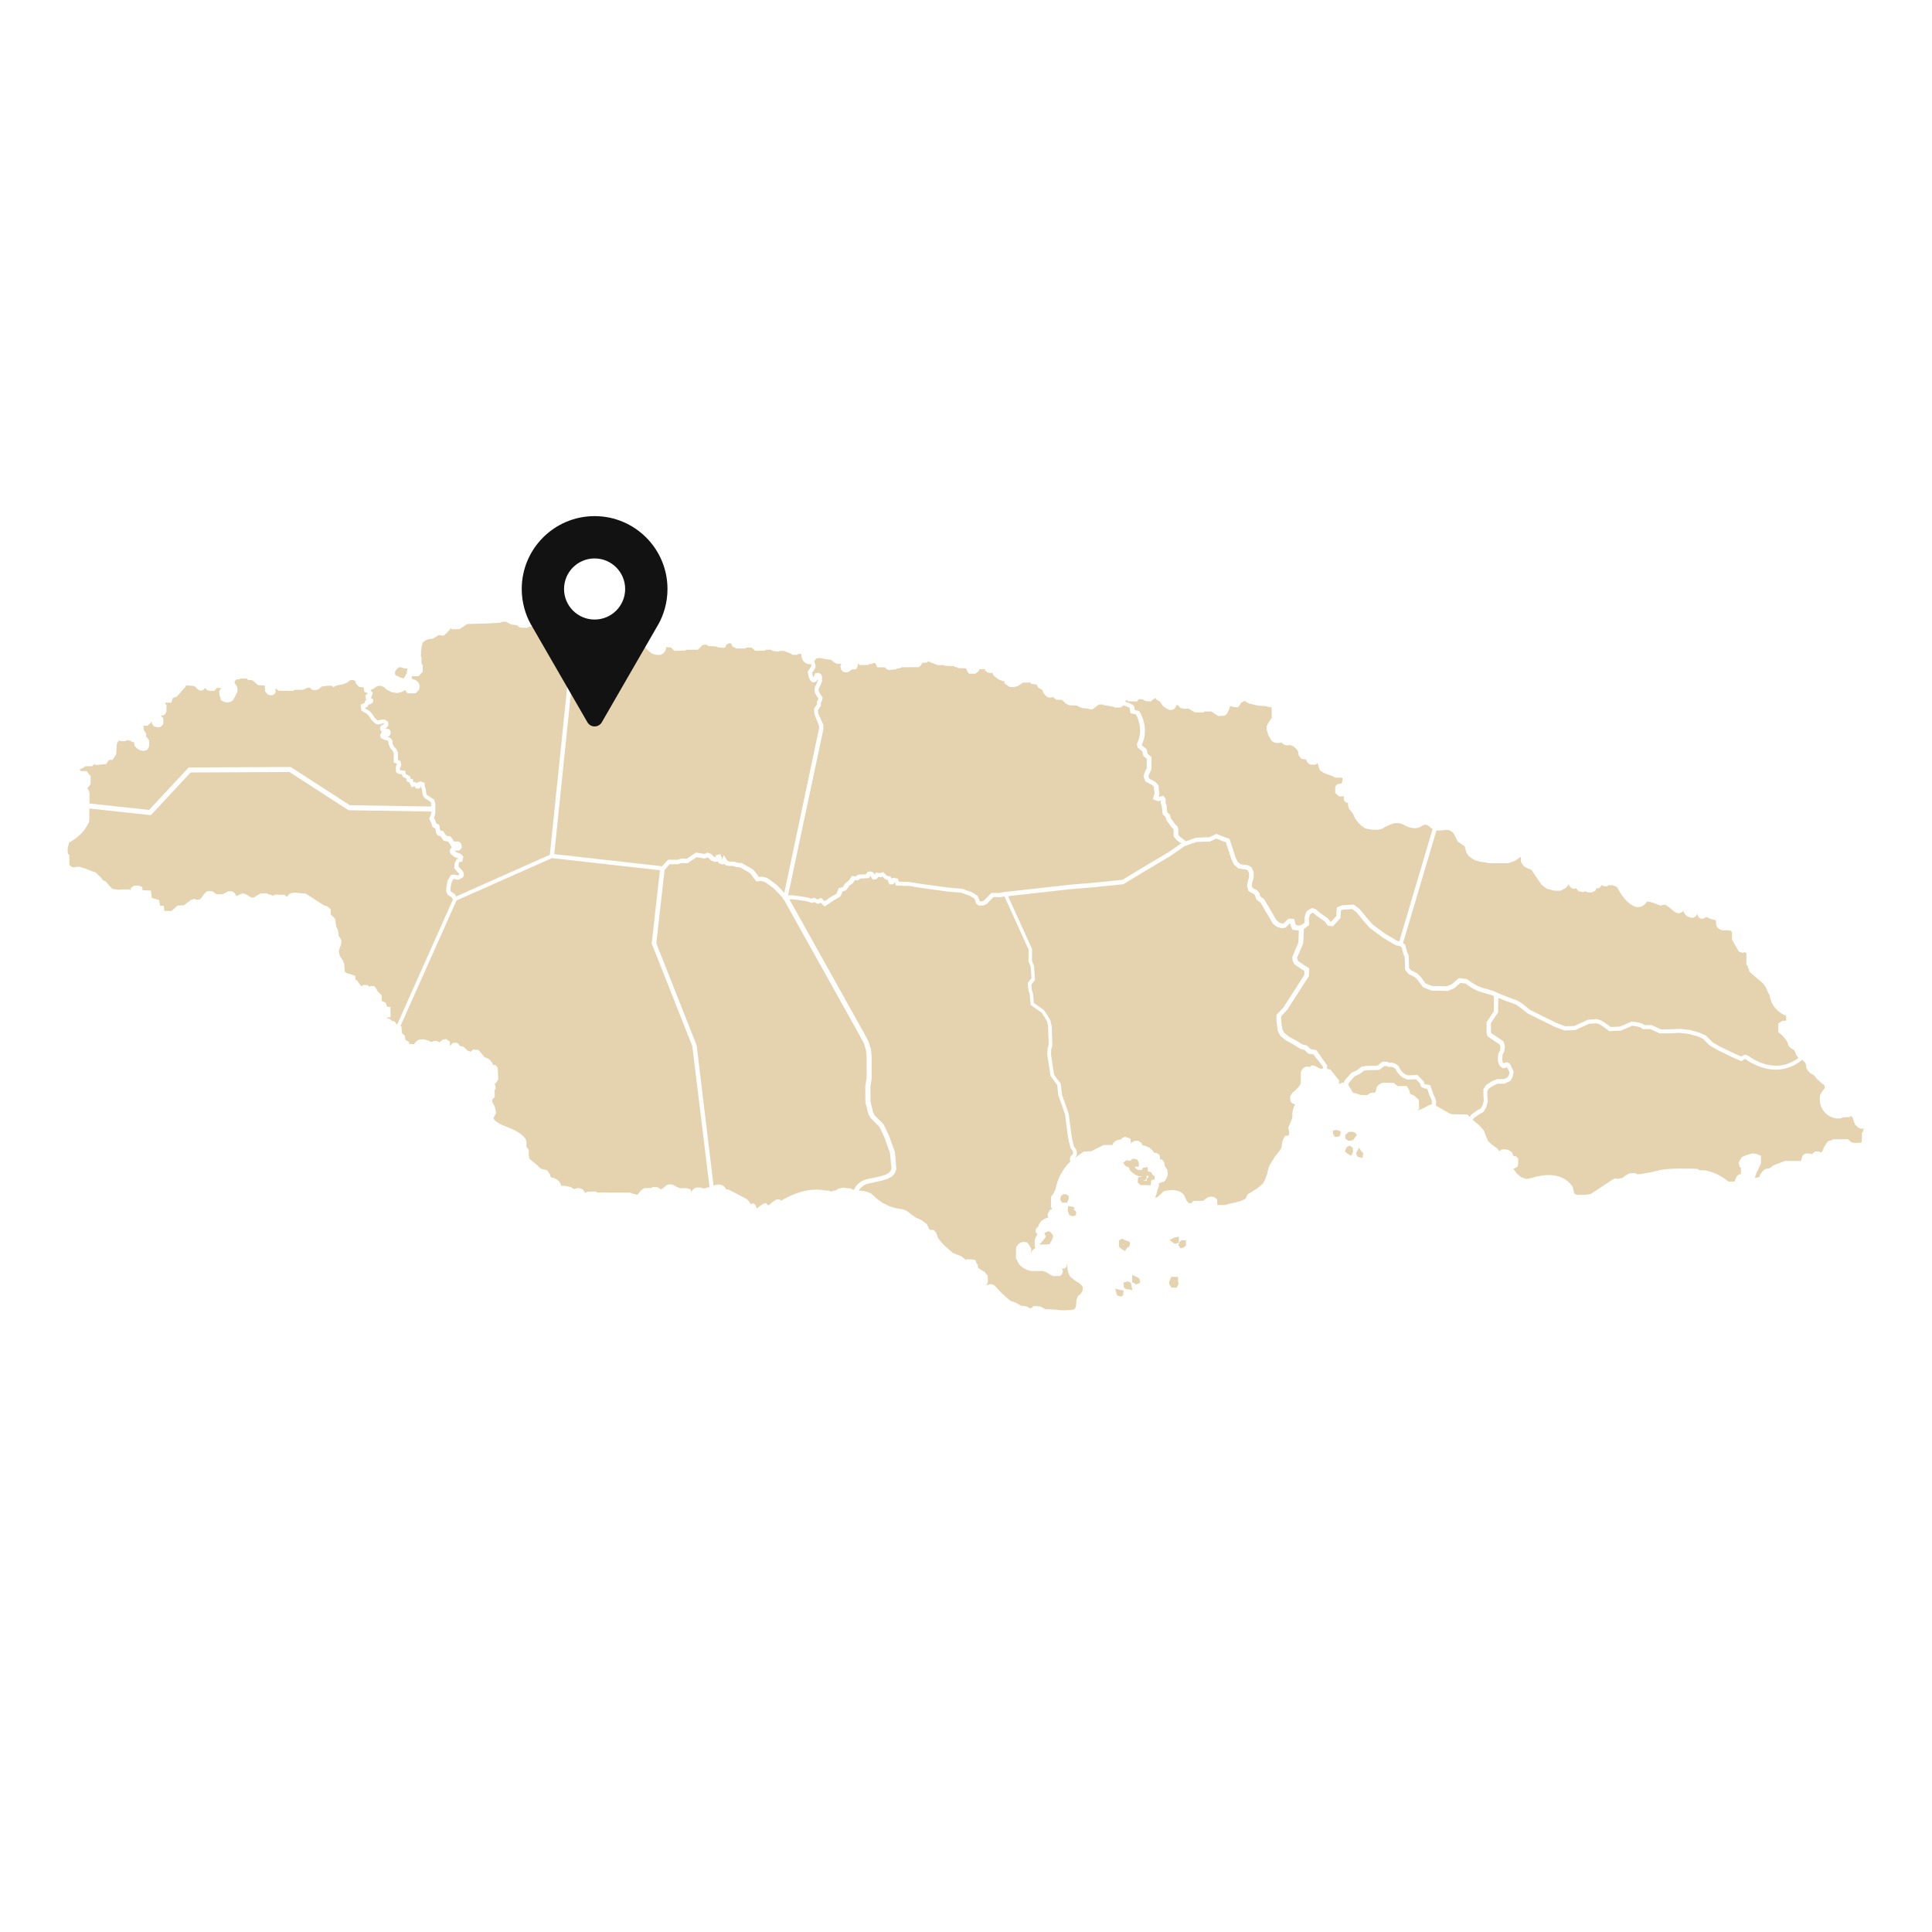 <svg version="1.0" preserveAspectRatio="xMidYMid meet" height="1200" viewBox="0 0 900 900" zoomAndPan="magnify" width="1200" xmlns:xlink="http://www.w3.org/1999/xlink" xmlns="http://www.w3.org/2000/svg"><defs><clipPath id="d6516b07b1"><path clip-rule="nonzero" d="M 686 464 L 868.535 464 L 868.535 557 L 686 557 Z M 686 464"></path></clipPath><clipPath id="bca0ef6322"><path clip-rule="nonzero" d="M 367 407 L 505 407 L 505 610.414 L 367 610.414 Z M 367 407"></path></clipPath><clipPath id="29d877b888"><path clip-rule="nonzero" d="M 170 289.414 L 268 289.414 L 268 418 L 170 418 Z M 170 289.414"></path></clipPath><clipPath id="88e7ad35c6"><path clip-rule="nonzero" d="M 31.535 359 L 215 359 L 215 478 L 31.535 478 Z M 31.535 359"></path></clipPath><clipPath id="588a95a1db"><path clip-rule="nonzero" d="M 243.02 240.441 L 311 240.441 L 311 338.691 L 243.02 338.691 Z M 243.02 240.441"></path></clipPath></defs><rect fill-opacity="1" height="1080" y="-90" fill="#ffffff" width="1080" x="-90"></rect><rect fill-opacity="1" height="1080" y="-90" fill="#ffffff" width="1080" x="-90"></rect><path fill-rule="nonzero" fill-opacity="1" d="M 667.035 513.172 L 666.988 514.512 L 666.414 514.512 L 662.246 516.621 L 660.43 517.289 L 660.285 517.34 L 660.523 517.004 L 661.098 516.523 L 660.957 512.312 L 658.656 510.301 L 656.934 509.629 L 656.359 507.57 L 655.258 505.895 L 650.996 505.941 L 649.273 504.457 L 644.199 504.363 L 643.047 504.793 L 641.996 505.559 L 641.277 506.566 L 640.941 508.098 L 640.656 508.91 L 638.355 509.152 L 637.254 509.867 L 636.918 510.109 C 635.723 510.109 634.094 510.059 633.566 510.059 C 633.52 510.012 633.426 510.012 633.375 509.965 C 632.418 509.535 632.227 509.438 632.035 509.438 C 631.797 509.391 630.984 509.199 630.266 509.008 L 628.016 505.273 L 628.398 504.41 L 630.984 501.441 L 633.426 500.293 L 635.293 498.809 L 636.727 498.52 C 642.332 498.473 642.332 498.473 642.617 498.328 C 642.715 498.281 642.809 498.234 644.773 496.652 L 646.016 496.652 C 646.688 497.039 646.832 497.039 647.07 497.039 C 647.117 497.039 647.164 497.039 648.219 496.988 L 649.273 497.324 L 649.992 497.852 L 650.711 499.191 L 652.051 500.82 L 653.484 502.016 L 653.629 502.066 C 655.594 502.879 655.688 502.879 655.93 502.879 C 656.07 502.879 658.609 502.832 658.609 502.832 L 659.613 502.734 L 661.578 504.793 L 661.961 506.23 L 663.539 507.043 L 664.883 507.234 L 665.84 510.203 L 666.797 512.168 Z M 667.035 513.172" fill="#e4d3ae"></path><g clip-path="url(#d6516b07b1)"><path fill-rule="nonzero" fill-opacity="1" d="M 868.465 525.766 L 868.031 526.242 L 867.891 527.199 L 867.363 527.68 L 867.363 528.062 C 867.316 529.594 867.316 529.645 867.316 529.691 C 867.316 529.738 867.316 531.129 867.316 531.652 L 867.219 531.941 L 867.074 532.18 L 866.836 532.324 L 864.105 532.422 L 862.527 532.18 L 860.805 530.695 L 853.957 530.746 L 853.766 530.84 C 853.766 530.84 853.191 531.129 853 531.223 C 852.758 531.27 851.992 531.512 851.945 531.512 L 851.609 531.605 L 850.652 532.852 L 849.598 534.621 L 848.93 536.297 L 848.449 536.777 L 848.402 536.871 L 847.973 536.824 L 847.684 536.441 L 845.531 536.395 L 844.812 537.062 L 844.43 537.207 L 844.047 537.734 L 843.566 537.445 L 841.797 537.305 L 840.742 537.496 L 839.688 538.355 L 839.594 538.645 C 839.352 539.266 839.305 539.508 839.305 539.648 C 839.258 539.793 839.16 540.176 839.066 540.512 L 838.828 540.848 L 831.309 540.848 L 829.922 541.422 L 828.148 542.09 L 825.996 542.953 L 824.941 543.863 L 824.176 544.246 L 822.309 544.582 L 821.16 545.539 L 819.914 547.117 L 819.676 548.125 L 819.246 548.363 L 817.664 548.746 L 817.57 548.746 L 817.57 548.41 L 818.238 546.305 C 818.43 545.922 819.293 544.246 819.438 543.91 C 819.578 543.574 820.152 542.281 820.152 542.281 L 820.25 542.09 L 820.344 538.355 L 819.629 538.117 C 819.293 538.023 818.859 537.832 818.668 537.734 C 818.383 537.496 817.855 537.398 816.516 537.305 L 816.324 537.305 L 813.738 538.023 L 811.344 539.027 L 809.906 541.566 L 810.34 543.383 L 810.961 544.055 L 810.961 547.117 L 810.242 546.977 L 809.047 547.934 L 808.949 548.172 C 808.52 549.129 808.473 549.32 808.422 549.371 C 808.375 549.512 808.281 549.848 808.23 550.039 C 808.184 550.086 808.137 550.23 808.039 550.422 L 805.121 550.422 C 803.969 549.418 799.805 546.02 793.867 545.156 L 791.762 545.156 L 790.707 544.484 L 790.422 544.484 C 788.984 544.438 776.152 543.91 772.273 545.348 L 770.406 545.73 L 768.73 546.16 L 766.004 546.594 L 765.906 546.594 C 765.238 546.785 764.902 546.832 764.711 546.926 C 764.375 546.977 763.082 546.977 762.555 546.977 C 762.41 546.879 762.27 546.785 762.078 546.641 L 761.789 546.449 L 759.059 546.594 L 757.289 547.551 L 755.758 548.746 L 753.891 549.129 L 752.309 548.938 L 751.113 549.562 L 741.008 556.215 L 739.094 556.504 L 738.328 556.598 L 734.594 556.598 L 734.02 556.359 L 733.398 556.023 L 733.348 555.977 L 732.68 553.105 L 732.629 553.008 C 732.488 552.723 728.801 545.828 717.98 547.695 L 715.539 548.125 L 713.863 548.652 L 711.039 549.227 L 708.547 548.316 L 706.535 546.641 L 704.91 544.344 L 705.387 544.391 L 707.062 543.336 L 707.109 542.859 C 707.16 542.477 707.207 541.996 707.207 541.852 C 707.254 541.66 707.254 541.422 707.207 540.082 L 707.207 539.699 L 706.25 538.645 L 705.051 538.5 L 704.91 538.309 C 704.574 537.16 704.527 537.113 704.43 536.969 C 704.336 536.871 704.285 536.824 703.426 536.105 L 703.281 536.012 L 702.082 535.531 L 700.648 535.387 L 699.691 535.438 L 698.828 535.965 L 698.59 536.348 L 697.297 534.863 L 694.949 533.188 L 693.18 531.461 L 692.555 530.074 L 691.215 526.578 L 689.492 524.617 L 686.141 521.789 L 686.141 521.598 L 686.617 520.832 L 689.059 519.062 L 691.121 517.914 L 692.363 515.758 L 693.082 513.027 L 692.844 510.445 L 692.844 508.191 L 693.562 507.094 L 695.762 505.656 L 697.68 504.84 L 700.84 504.84 L 703.664 503.453 L 704.621 501.633 L 705.148 499.238 L 705.004 498.906 C 704.574 498.043 704.094 497.039 703.949 496.75 C 703.902 496.559 703.758 496.32 703.52 495.84 C 703.328 495.504 702.992 495.219 702.656 495.027 C 701.891 494.691 701.078 494.836 700.457 495.363 C 700.359 495.312 700.266 495.219 700.215 495.172 C 700.074 494.785 699.832 493.973 699.738 493.637 C 699.785 493.254 699.883 492.203 699.977 491.195 L 700.695 489.902 L 701.078 487.508 L 700.406 485.117 L 694.711 481.285 L 694.52 480.613 L 694.52 476.594 L 697.871 471.613 L 697.965 464.863 L 701.605 466.297 L 705.723 467.781 L 707.637 468.934 L 711.805 472.188 L 724.301 478.363 L 728.801 480.039 L 728.992 480.039 C 733.73 479.848 733.781 479.848 733.922 479.801 C 733.973 479.801 734.066 479.754 740.195 476.93 L 743.645 476.688 L 745.176 477.168 L 747.902 478.988 L 749.629 480.328 L 755.039 480.137 L 760.305 477.836 L 762.652 478.172 L 764.039 478.508 L 765.332 479.418 L 768.777 479.371 L 773.137 481.379 L 777.398 481.379 L 782.426 481.141 L 786.828 481.668 L 790.754 482.77 L 793.246 483.871 L 796.453 487.031 L 800.094 489.137 L 806.27 492.152 L 809.332 493.543 L 811.297 494.309 L 812.445 493.496 L 812.875 493.305 L 813.547 493.637 C 814.359 494.262 820.059 498.281 827.289 498.281 C 831.117 498.281 835.379 497.133 839.594 493.688 L 840.887 495.027 L 841.219 495.648 L 841.461 497.562 L 842.129 498.762 L 843.375 500.004 L 844.906 500.82 L 846.488 502.688 L 849.023 504.984 L 849.742 505.32 L 850.031 506.422 L 850.031 506.852 L 848.977 508.289 L 847.922 509.965 L 847.875 510.156 C 847.301 512.836 847.828 518.535 854.051 520.738 L 855.344 521.023 L 857.117 521.023 C 857.355 521.023 857.402 521.023 858.648 520.449 L 861.664 520.402 L 861.906 519.973 L 862.383 520.02 L 862.957 520.547 C 863.004 520.691 863.102 520.883 863.148 520.977 C 863.195 521.074 863.293 521.406 863.582 522.414 L 864.348 524.137 L 865.062 524.711 L 865.59 525.285 L 866.836 525.766 Z M 868.465 525.766" fill="#e4d3ae"></path></g><path fill-rule="nonzero" fill-opacity="1" d="M 703.184 499.43 L 702.898 500.867 L 702.371 501.824 L 700.598 502.688 L 697.488 502.688 L 695.094 503.645 L 692.27 505.418 L 691.023 507.426 L 691.023 510.301 L 691.215 512.695 L 690.641 514.848 L 689.828 516.285 L 688.199 517.195 L 685.277 519.301 L 684.656 520.305 L 684.609 520.258 L 683.457 519.156 L 676.469 519.062 L 675.129 518.629 L 669 515.086 L 668.902 515.039 L 669 512.934 L 668.566 511.543 L 667.609 509.535 L 666.27 505.465 L 664.02 505.129 L 663.539 504.891 L 663.254 503.836 L 660.238 500.676 L 658.371 500.867 C 658.082 500.867 656.406 500.914 655.879 500.914 C 655.594 500.82 654.969 500.582 654.348 500.34 L 653.391 499.527 L 652.336 498.234 L 651.477 496.559 L 650.086 495.555 L 648.363 494.98 L 648.172 494.98 C 648.172 494.98 647.5 495.027 647.117 495.027 C 646.973 494.98 646.781 494.836 646.641 494.738 L 646.398 494.594 L 643.957 494.594 L 643.672 494.836 C 642.906 495.457 642.043 496.129 641.66 496.414 C 640.797 496.461 638.164 496.461 636.488 496.512 L 634.285 496.895 L 632.18 498.523 L 629.547 499.719 L 626.434 503.262 L 625.957 504.41 L 625.383 504.219 L 624.184 504.84 L 623.656 504.84 L 623.848 503.359 L 619.777 498.234 L 618.391 497.945 L 618.199 497.945 L 618.246 496.32 L 613.172 489.184 L 610.586 488.754 L 608.816 487.031 L 606.758 486.551 L 603.5 484.539 L 600.438 482.914 L 598.234 481.094 L 597.371 479.512 L 596.844 475.492 L 596.844 473.387 L 599.719 470.273 L 609.773 454.664 L 609.867 451.074 L 607.09 449.301 L 604.746 447.672 L 604.363 446.859 L 604.266 446.047 L 606.996 439.68 L 607.188 438.145 L 607.379 432.688 L 607.426 432.688 L 609.773 430.965 L 609.773 427.613 C 609.965 426.848 610.25 426.031 610.395 425.84 C 610.539 425.695 611.016 425.41 611.496 425.172 L 611.879 425.312 L 613.125 426.414 L 614.941 427.758 L 617.098 429.238 L 618.582 431.203 L 620.93 431.539 L 624.422 427.66 L 624.664 424.117 L 625.668 423.734 L 629.977 423.496 L 631.941 425.027 L 635.242 429.047 L 638.02 432.207 L 644.246 436.852 L 650.277 440.395 L 652.098 440.684 L 652.961 441.355 L 653.773 444.418 L 653.82 444.609 C 654.109 445.23 654.301 445.566 654.395 445.758 C 654.445 446.523 654.492 449.543 654.539 451.457 L 654.539 451.793 L 656.121 453.707 L 659.09 455.191 L 660.43 456.531 L 662.871 459.883 L 666.844 461.465 L 674.363 461.605 L 674.555 461.559 C 677.473 460.41 677.762 460.219 677.906 459.98 C 678.098 459.789 679.199 458.781 680.297 457.871 L 682.645 458.16 C 683.555 458.879 687.098 461.465 690.402 462.277 L 695.047 463.617 L 695.953 464.098 L 695.859 471.133 L 692.508 476.16 L 692.508 481.094 L 692.938 482.77 L 698.637 486.602 L 698.973 487.844 L 698.73 489.426 L 697.965 490.766 L 697.965 490.957 C 697.727 493.688 697.727 493.828 697.727 493.879 C 697.727 494.262 698.398 496.223 698.59 496.461 C 698.684 496.605 698.781 496.703 699.691 497.371 L 699.977 497.562 L 700.887 497.562 C 701.367 497.562 701.699 497.23 701.891 497.039 C 701.891 497.039 701.891 497.039 701.941 497.039 C 702.035 497.23 702.133 497.371 702.133 497.422 C 702.227 497.516 702.465 497.996 703.184 499.43 Z M 703.184 499.43" fill="#e4d3ae"></path><path fill-rule="nonzero" fill-opacity="1" d="M 837.82 492.777 C 826.715 501.203 815.367 492.488 814.887 492.105 L 813.117 491.242 L 811.633 491.816 L 811.199 492.152 L 810.34 491.816 L 807.371 490.477 L 801.289 487.559 L 797.891 485.594 L 794.586 482.34 L 791.664 481.047 L 787.453 479.848 L 782.664 479.273 L 777.492 479.512 L 773.711 479.512 L 769.305 477.504 L 766.051 477.551 L 764.996 476.785 L 763.176 476.305 L 760.066 475.875 L 754.605 478.219 L 750.297 478.414 L 749.148 477.504 L 746.086 475.445 L 743.93 474.727 L 739.715 475.012 L 739.523 475.109 C 737.324 476.113 734.113 477.598 733.395 477.934 C 732.82 477.98 730.621 478.027 729.137 478.078 L 725.16 476.594 L 712.902 470.512 L 708.836 467.305 L 706.68 466.012 L 702.273 464.43 L 697.629 462.562 L 695.812 461.656 L 690.879 460.219 C 687.527 459.402 683.699 456.34 683.648 456.293 L 683.41 456.102 L 679.578 455.621 L 679.246 455.91 C 677.328 457.586 676.66 458.16 676.422 458.398 C 676.086 458.59 674.938 459.07 673.93 459.453 L 667.18 459.309 L 664.066 458.109 L 661.914 455.145 L 660.141 453.371 L 657.27 451.934 L 656.406 450.93 C 656.262 445.328 656.262 445.09 656.121 444.801 C 656.023 444.609 655.688 443.938 655.543 443.699 L 654.586 440.109 L 653.582 439.293 L 669.141 386.867 L 671.395 386.867 L 673.402 386.629 L 674.793 386.676 L 675.988 387.203 L 677.09 388.113 L 677.664 389.215 L 678.289 390.504 L 679.195 392.133 L 681.543 393.715 L 682.355 394.336 L 682.547 395.293 L 683.125 397.207 L 684.082 398.645 L 684.176 398.742 C 684.559 399.074 685.23 399.602 685.422 399.746 C 685.613 399.891 686.715 400.512 687.051 400.703 L 687.145 400.75 L 689.633 401.469 L 692.078 401.758 L 693.609 402.094 L 702.465 402.141 L 704.047 401.613 L 705.578 401.086 L 707.828 399.555 L 708.258 399.316 L 708.5 399.316 L 708.5 401.422 L 709.074 402.426 L 709.984 403.625 L 711.805 404.582 L 713.145 405.062 C 713.43 405.395 713.766 405.777 713.91 405.922 C 714.004 406.113 714.246 406.496 714.914 407.551 L 716.113 409.227 L 718.074 412.098 L 720.516 413.965 L 724.156 414.926 L 726.934 414.926 L 729.375 413.68 L 730.859 411.859 L 731.051 412.723 L 731.578 413.199 C 731.672 413.344 731.816 413.535 732.008 413.68 C 732.246 413.824 732.727 414.062 733.156 414.062 C 733.395 414.062 733.586 414.016 733.781 413.918 C 733.828 413.918 733.922 413.871 733.973 413.871 C 734.113 413.871 734.258 413.824 734.355 413.773 L 734.449 414.016 L 734.738 414.492 L 734.785 414.59 C 734.93 414.781 735.215 415.066 735.598 415.211 C 735.789 415.258 736.172 415.355 736.363 415.402 L 737.18 415.5 L 737.945 415.5 L 738.473 415.117 L 739.094 415.547 L 739.332 415.594 C 740.098 415.691 740.578 415.785 740.77 415.785 C 741.059 415.785 741.633 415.691 742.016 415.5 C 742.062 415.449 742.207 415.402 742.301 415.355 C 742.684 415.164 742.875 415.117 743.02 414.973 C 743.211 414.781 743.355 414.684 743.594 413.824 L 744.984 413.727 L 745.27 413.391 C 745.27 413.391 745.75 412.816 745.844 412.723 C 745.895 412.676 745.941 412.625 746.18 412.195 L 746.562 412.625 L 747.57 412.867 L 748.766 412.816 L 749.438 412.34 L 751.207 412.387 L 751.305 412.484 L 752.453 412.816 L 752.883 413.008 L 753.504 413.633 C 754.031 414.637 756.715 419.809 760.449 421.723 C 760.832 422.012 762.027 422.777 763.656 422.535 C 764.996 422.344 766.195 421.531 767.199 420.094 C 767.246 420 767.391 419.953 767.484 419.953 C 768.254 420 769.93 420.336 773.039 421.723 L 773.375 421.867 L 774.957 421.484 L 775.672 421.531 L 776.199 421.676 L 778.309 423.305 L 779.695 424.5 L 780.797 425.172 L 782.234 425.457 L 783.719 424.789 L 784.102 424.117 C 784.102 424.5 784.242 425.027 784.77 425.504 L 785.059 425.984 L 785.727 426.703 L 786.688 427.18 L 787.691 427.516 L 788.84 427.516 L 790.039 426.848 L 790.613 425.746 L 790.613 425.602 C 790.66 425.555 790.66 425.555 790.707 425.504 L 790.805 426.465 L 791.379 427.371 L 791.57 427.516 C 792.047 427.805 792.145 427.852 792.238 427.898 C 792.383 427.949 792.527 427.996 793.246 427.949 L 793.438 427.949 L 794.395 427.516 L 794.633 427.23 L 794.875 427.18 L 795.449 427.371 L 796.309 427.852 L 797.602 428.281 L 798.941 428.57 L 799.324 428.762 L 799.422 430.102 C 799.324 431.012 799.805 432.641 802.152 433.309 L 802.293 433.359 L 805.504 433.359 L 806.41 433.691 L 806.844 434.363 L 806.844 437.715 L 810.004 443.27 L 811.871 443.891 L 812.59 443.555 L 813.02 443.508 L 813.02 443.797 L 813.547 444.035 L 813.547 449.398 L 814.074 449.781 L 814.312 451.023 L 814.598 451.215 L 814.887 452.508 L 815.559 453.227 L 821.398 458.207 L 822.547 459.836 L 823.695 462.469 L 824.32 463.426 C 824.461 464.816 825.516 470.609 832.074 473.195 L 832.074 475.395 L 831.883 475.492 L 830.352 475.492 L 828.387 476.785 L 828.387 480.805 L 828.773 481.094 C 829.871 481.957 832.746 484.59 833.031 486.695 L 833.082 486.984 L 834.133 488.227 L 835.285 488.898 L 835.715 489.09 L 836.098 489.664 L 836.527 491.004 L 837.391 492.344 Z M 837.82 492.777" fill="#e4d3ae"></path><path fill-rule="nonzero" fill-opacity="1" d="M 667.371 386.148 L 651.859 438.48 L 650.996 438.336 L 645.441 435.082 L 639.504 430.723 L 636.824 427.66 L 633.375 423.496 L 630.648 421.387 L 625.238 421.723 L 622.746 422.68 L 622.461 426.797 L 620.16 429.336 L 619.73 429.289 L 618.535 427.758 L 616.141 426.129 L 614.465 424.883 L 612.934 423.543 L 611.398 422.969 L 611.016 423.113 C 610.633 423.305 609.34 423.879 608.816 424.453 C 608.289 425.074 607.906 426.559 607.762 427.18 L 607.715 427.277 L 607.715 429.863 L 606.469 430.773 L 605.273 431.156 L 603.738 430.965 L 603.547 430.582 L 602.828 428.043 L 600.293 427.949 L 600.004 428.188 C 599.668 428.473 599.094 428.953 598.855 429.289 C 598.711 429.43 598.184 429.91 597.992 430.102 C 597.992 430.102 597.992 430.102 597.945 430.148 C 597.801 430.148 597.562 430.199 597.324 430.199 L 595.887 429.719 L 594.691 428.762 L 588.992 419.043 L 587.125 417.605 L 586.695 416.074 L 585.594 414.734 L 584.156 414.016 L 583.438 413.633 L 583.152 412.578 L 583.297 411.383 L 584.012 408.699 L 584.012 406.258 L 583.055 404.055 L 581.477 403.098 L 577.934 402.621 L 576.543 401.422 L 575.633 399.602 L 572.762 390.746 L 570.129 389.836 L 566.586 388.445 L 563.188 390.074 L 560.793 390.074 L 557.008 390.266 L 553.898 391.414 C 553.227 391.605 552.746 391.75 552.414 391.895 C 551.598 391.273 549.828 389.883 549.492 389.598 C 549.395 389.5 549.156 389.164 548.918 388.832 L 548.918 386.629 L 548.629 385.094 L 547.434 383.996 L 546.379 382.461 L 545.422 381.219 L 544.945 379.492 L 543.746 378.391 L 543.41 375.039 L 542.98 373.988 L 542.98 372.074 L 541.879 370.684 L 539.773 371.211 L 539.727 371.211 C 540.109 369.918 540.109 369.773 540.109 369.68 C 540.109 369.582 540.109 369.438 539.773 367.57 L 539.773 365.992 L 538.145 364.172 L 535.895 363.023 L 535.367 362.688 L 534.984 361.633 L 535.273 360.727 L 536.375 358.473 L 536.422 352.68 L 534.602 351.148 L 534.172 349.043 L 531.969 347.223 L 531.922 346.984 C 535.559 339.035 531.105 331.855 530.914 331.566 L 530.676 331.23 L 528.664 330.801 L 528.426 329.41 C 528.328 329.027 528.137 328.117 524.355 326.922 L 524.355 326.301 L 525.312 326.301 L 525.551 326.684 L 529.719 326.777 L 530.531 325.676 L 532.207 325.773 L 532.688 326.059 L 533.789 326.637 L 536.133 326.73 L 536.758 326.109 C 537.379 325.773 537.57 325.676 537.715 325.484 C 537.762 325.438 537.859 325.293 538 325.199 L 538.336 325.199 L 538.48 325.676 L 539.199 326.203 L 540.156 326.684 L 540.348 326.828 L 541.688 328.836 L 543.125 329.891 L 544.848 330.754 L 546.047 330.656 L 547.195 330.082 L 547.77 329.219 L 547.816 329.125 C 548.105 328.598 548.105 328.359 548.105 328.262 C 548.105 328.215 548.105 328.215 548.105 328.168 L 548.918 328.742 L 549.828 329.699 L 550.066 329.793 C 551.215 330.18 551.266 330.18 551.457 330.18 C 551.504 330.18 553.035 330.129 553.707 330.129 L 554.664 330.656 L 555.766 331.328 L 556.578 331.855 L 560.742 331.902 L 561.031 331.469 L 564.477 331.422 L 564.621 331.664 L 565.77 332.43 L 567.543 333.578 L 570.465 333.387 L 571.66 332.379 L 572.379 330.848 L 572.426 330.754 C 572.855 329.555 572.855 329.461 572.906 329.461 C 572.906 329.363 573 329.172 573.047 328.98 L 573.766 328.98 L 574.246 329.316 L 576.734 329.508 L 577.883 327.977 L 578.074 327.305 L 578.699 327.16 L 578.984 326.828 L 579.848 326.637 L 579.945 326.441 L 580.137 326.684 L 580.711 327.113 L 581.762 327.688 L 585.355 328.551 L 586.742 328.742 L 590 328.98 L 590.191 329.172 L 592.059 329.41 L 592.344 329.652 L 592.441 334.344 L 591.77 335.301 L 590.621 337.121 L 590.047 338.414 L 590 339.609 L 590.812 342.387 L 591.676 343.969 L 592.441 345.211 L 593.875 345.977 L 595.359 346.121 L 596.75 345.977 L 596.941 345.645 L 597.277 346.219 L 598.473 347.031 L 599.668 347.223 L 600.82 347.078 L 601.059 347.078 L 602.543 347.703 L 603.402 348.418 L 604.266 349.328 L 604.648 349.953 L 604.84 350.91 L 604.984 351.914 L 605.559 352.68 L 606.277 353.445 L 607.809 353.734 L 608.383 353.734 L 608.43 353.879 L 608.816 354.691 L 609.246 355.41 L 610.301 356.129 L 611.879 356.273 L 612.934 356.129 L 613.699 355.41 L 614.367 357.422 L 614.848 358.762 L 616.379 359.91 L 618.102 360.629 L 620.879 361.586 L 621.98 362.258 L 625.285 362.305 L 625.43 362.926 L 625.047 364.891 L 624.949 364.938 L 622.891 365.32 L 622.031 366.422 L 621.98 369.344 L 622.891 370.203 L 623.848 370.973 L 625.812 370.973 L 626.051 370.781 L 625.957 371.832 L 626.051 372.789 L 626.195 373.031 C 626.77 373.797 627.152 373.891 627.297 373.891 L 627.488 373.938 C 627.582 373.938 627.773 373.988 627.965 374.035 L 627.965 375.137 L 628.398 376.715 L 630.168 378.918 L 630.84 380.402 L 631.605 381.84 L 632.801 383.277 L 634.094 384.57 L 636.012 385.957 L 639.41 386.531 L 639.504 386.531 C 640.176 386.484 641.039 386.484 641.23 386.531 C 641.23 386.531 641.086 386.531 640.895 386.438 C 641.754 386.867 644.008 385.957 644.008 385.957 C 644.148 385.859 645.73 385 646.781 384.426 L 649.559 383.469 C 649.941 383.469 651.043 383.418 651.332 383.418 C 651.477 383.469 651.809 383.516 652.145 383.609 C 652.625 383.707 652.91 383.754 653.055 383.801 C 653.344 383.945 654.254 384.426 655.02 384.809 L 656.645 385.43 L 658.992 385.863 L 661.098 385.527 L 662.441 384.711 L 663.348 384.281 L 664.309 384.188 L 664.977 384.426 L 666.078 385.145 L 666.414 385.621 Z M 667.371 386.148" fill="#e4d3ae"></path><path fill-rule="nonzero" fill-opacity="1" d="M 616.285 496.895 L 616.234 497.852 L 614.895 497.805 L 612.598 496.512 L 611.16 496.223 L 609.965 497.133 L 609.629 496.848 L 608.43 496.941 L 607.57 497.23 L 606.66 498.043 L 606.562 498.234 C 606.039 499.191 605.988 499.336 605.988 499.621 C 605.988 499.766 605.941 503.691 605.941 504.41 L 605.848 504.891 L 605.32 505.848 L 603.789 507.57 L 602.254 508.863 L 601.105 510.492 L 600.961 511.641 L 601.105 512.551 L 601.441 513.508 L 602.207 514.035 L 603.164 514.418 L 603.309 514.418 C 602.688 515.664 601.824 517.723 602.062 519.539 L 602.016 520.547 L 601.535 522.031 L 600.77 523.801 L 600.102 525.191 L 600.629 527.918 L 600.293 528.59 L 600.246 529.02 L 598.762 529.066 L 598.473 529.5 C 598.426 529.594 596.895 531.703 597.086 534.238 L 596.652 535.246 L 595.312 537.016 L 593.781 538.98 L 592.727 540.703 L 591.723 542.281 L 590.906 544.055 L 590.332 546.688 L 589.281 549.609 L 588.371 551.285 L 587.223 552.289 L 585.594 553.629 L 583.629 554.875 L 582.195 555.738 L 581.188 556.312 L 580.566 557.797 L 579.945 558.609 L 578.41 559.281 L 575.492 560.191 L 572.859 560.715 L 570.797 561.34 L 567.062 561.34 L 567.016 558.801 L 566.73 558.516 C 566.012 557.699 564.047 556.648 561.75 558.324 L 560.695 559.23 L 560.41 559.375 L 555.812 559.422 L 555.238 560.332 L 555.094 560.477 L 553.945 560.477 L 553.465 560.141 L 552.699 559.23 L 552.172 557.941 C 552.172 557.941 551.695 556.84 551.551 556.648 C 551.457 556.312 551.359 556.215 549.73 555.164 L 549.59 555.066 L 548.008 554.59 L 546.188 554.348 L 544.465 554.492 L 543.316 554.637 L 541.977 554.973 L 540.348 556.648 L 539.484 557.363 L 539.008 557.75 L 538.766 557.844 L 538.191 557.891 C 538.191 557.75 538.191 557.652 538.191 557.559 C 538.289 557.316 538.48 556.934 538.766 556.215 L 539.148 554.398 L 539.82 552.816 L 539.918 551.141 L 540.012 551.188 L 541.211 550.711 L 542.215 550.469 L 543.078 549.562 L 543.602 548.41 L 544.035 547.168 L 543.746 544.918 L 542.645 543.191 L 542.309 541.516 L 541.449 540.223 L 540.395 540.082 L 540.203 538.023 L 538.766 537.113 L 537.617 536.969 C 537.043 535.965 535.512 533.953 532.062 533.473 L 531.871 532.516 L 530.293 531.461 L 528.762 531.414 L 527.18 532.133 L 526.559 533.137 L 526.75 532.562 L 526.703 530.551 L 525.312 529.93 L 524.117 529.594 L 522.918 530.027 L 522.441 530.457 L 522.152 530.793 L 520.715 531.031 L 519.711 531.512 L 518.562 532.469 L 518.371 533.328 L 513.965 533.426 L 512.816 534.098 L 510.949 534.957 L 509.562 535.676 L 508.219 536.297 L 504.918 536.441 L 502.715 537.926 L 501.133 539.172 L 500.609 539.555 L 501.277 538.738 L 501.707 537.688 L 501.566 536.488 L 501.277 535.34 L 500.32 534.098 L 499.648 531.512 L 499.219 529.5 L 497.832 518.824 L 494.719 510.012 L 494.145 504.84 L 491.031 500.676 L 489.594 491.242 L 489.691 488.898 L 490.219 487.031 L 489.93 478.223 L 489.309 475.348 L 487.969 473 L 486.195 470.418 L 482.508 467.879 L 481.648 467.258 L 481.215 462.852 L 480.691 461.367 L 480.402 458.688 L 482.125 456.531 L 481.695 449.926 L 480.738 447.672 L 480.785 442.121 L 469.582 417.461 L 498.215 414.254 L 509.609 413.297 L 523.254 411.906 L 533.883 405.492 L 545.328 398.691 L 551.98 394.051 C 552.125 394.051 552.223 394.051 552.363 394 L 552.938 393.855 L 552.988 393.715 C 553.324 393.57 553.848 393.426 554.328 393.281 L 557.25 392.23 L 560.695 392.086 L 563.52 392.086 L 566.539 390.648 L 569.312 391.75 L 571.039 392.324 L 573.625 400.273 L 574.773 402.715 L 576.926 404.582 L 580.613 405.109 L 581.332 405.539 L 581.859 406.785 L 581.859 408.555 L 581.188 411.047 L 580.949 412.816 L 581.57 415.066 L 583.008 415.93 L 584.156 416.504 L 584.684 417.176 L 585.164 418.945 L 587.27 420.574 L 592.965 430.293 L 594.691 431.684 L 596.844 432.398 L 597.035 432.398 C 598.426 432.305 598.711 432.207 598.953 431.969 C 599 431.922 599.047 431.875 599.145 431.824 C 599.766 431.301 600.102 430.965 600.246 430.723 C 600.293 430.629 600.531 430.438 600.77 430.199 L 601.012 430.199 L 601.344 431.441 L 602.113 433.117 L 605.031 433.453 L 604.887 438.145 L 604.746 439.344 L 602.879 443.699 L 601.969 445.902 L 602.16 447.578 L 602.926 449.156 L 605.75 451.121 L 607.617 452.316 L 607.57 454.184 L 597.992 469.125 L 594.641 472.762 L 594.641 475.73 L 595.219 480.281 L 596.461 482.578 L 599.047 484.684 L 602.254 486.406 L 605.75 488.609 L 607.617 489.043 L 609.438 490.812 L 611.832 491.195 Z M 616.285 496.895" fill="#e4d3ae"></path><g clip-path="url(#bca0ef6322)"><path fill-rule="nonzero" fill-opacity="1" d="M 504.344 599.449 L 504.344 600.312 L 504.293 601.27 L 504.055 601.559 L 503.719 602.324 L 503.051 603.043 L 502.09 603.762 L 501.469 605.484 L 501.324 607.734 L 501.133 608.836 L 500.703 609.648 L 500.465 609.887 L 499.219 610.176 L 496.488 610.367 L 494.289 610.367 L 491.844 610.082 L 486.914 609.84 L 484.664 608.645 L 482.844 608.453 L 481.406 608.453 L 480.594 609.266 L 480.402 609.41 L 479.492 609.363 L 478.535 608.691 L 477.098 608.355 L 475.758 608.309 L 473.125 606.824 L 471.594 606.203 L 470.684 606.012 L 466.516 602.324 L 464.648 600.266 L 463.262 598.781 L 463.164 598.734 C 462.496 598.301 461.059 597.871 459.812 598.684 L 459.145 598.734 L 459.621 598.445 L 460.199 597.199 L 460.102 594.281 L 458.762 592.605 L 456.559 591.215 L 455.602 590.547 L 455.457 589.012 L 454.93 588.582 L 454.402 586.953 L 452.871 586.668 L 450.238 586.621 L 450.047 587.051 L 449.375 586.43 L 448.227 585.52 L 447.176 584.945 L 445.402 584.273 L 443.918 583.652 C 441.238 581.543 436.93 577.617 436.594 575.703 L 436.02 574.074 L 435.539 573.598 L 435.062 573.023 L 433.195 572.879 L 432.859 572.59 L 431.758 570.246 L 429.219 568.328 L 426.633 567.227 L 424.621 565.793 L 422.23 563.926 L 420.84 563.398 L 416.961 562.727 L 414.184 561.867 L 411.023 560.285 L 408.727 558.609 L 405.996 556.168 L 405.855 556.023 C 405.758 555.977 403.605 554.73 400.109 554.637 C 400.684 553.391 401.879 552.48 402.934 551.906 C 403.461 551.621 403.988 551.43 404.562 551.332 L 410.738 549.992 L 413.418 549.176 L 415.668 547.934 L 416.867 546.496 L 417.535 544.629 L 416.914 536.824 L 414.137 529.02 L 411.602 523.754 L 407.531 519.684 L 406.715 518.152 L 405.52 513.172 L 405.473 506.277 L 406.047 502.352 L 406.047 492.441 L 405.758 489.043 L 404.656 485.355 L 402.84 481.859 L 367.742 418.945 L 369.465 418.945 L 374.492 419.617 L 376.266 419.953 C 377.844 420.527 378.516 420.812 378.996 420.383 C 379.09 420.336 379.234 420.285 379.379 420.238 C 380.766 421.004 380.812 421.004 381.055 421.004 C 381.293 421.004 381.34 421.004 382.348 420.527 L 384.164 422.297 L 388.281 419.473 C 390.965 418.035 391.25 417.75 391.348 417.652 C 391.492 417.508 391.73 417.27 392.496 415.258 C 393.789 414.973 394.078 414.734 394.219 414.59 C 394.461 414.398 394.891 413.727 395.609 412.625 C 396.996 411.766 397.141 411.574 397.234 411.477 C 397.379 411.332 397.668 410.855 398.242 410.039 C 399.629 410.184 399.871 409.992 400.062 409.848 C 400.203 409.754 400.492 409.465 400.73 409.273 L 404.754 409.035 L 405.613 407.887 L 405.902 408.844 L 406.621 409.754 L 407.148 409.707 C 407.961 409.656 408.391 409.562 408.68 409.129 C 408.727 409.082 408.965 408.746 409.156 408.461 L 410.355 408.652 L 411.121 408.363 L 411.648 408.938 L 412.605 409.754 L 413.562 409.898 L 414.234 411.906 L 414.902 411.957 C 415.477 412.004 416.293 412.051 416.578 411.332 C 416.629 411.238 416.723 411.094 416.867 410.902 L 417.395 412.531 L 423.57 412.723 C 428.691 413.582 430.227 413.824 430.75 413.871 C 431.133 413.918 437.359 414.781 441.383 415.309 L 447.941 415.883 L 449.473 416.504 L 451.961 417.367 L 453.926 418.66 L 454.738 420.91 L 455.887 421.867 L 457.996 421.82 L 459.766 421.004 L 462.781 417.895 L 465.75 417.941 L 467.906 417.605 L 479.156 442.359 L 479.109 447.914 L 480.117 450.211 L 480.5 455.668 L 478.727 457.871 L 479.109 461.461 L 479.637 463.043 L 480.117 468.117 L 481.742 469.316 L 485.145 471.66 L 486.625 473.863 L 487.777 475.875 L 488.254 478.172 L 488.496 486.598 L 488.016 488.273 L 487.824 491.148 L 489.402 501.297 L 492.469 505.414 L 492.996 510.25 L 496.105 518.965 L 497.496 529.547 L 497.926 531.703 L 498.691 534.766 L 499.648 536.012 L 499.793 536.586 L 499.891 537.207 L 499.793 537.496 L 499.41 537.973 L 498.742 538.645 L 498.406 539.555 L 498.453 540.465 L 498.598 541.133 C 496.586 543 493.09 547.023 491.75 553.727 L 491.078 555.211 L 490.41 556.551 L 489.645 557.316 L 489.547 562.25 L 490.027 562.918 L 490.121 563.254 L 489.164 563.59 L 488.016 565.551 L 488.207 566.895 L 488.352 567.227 L 487.441 567.371 L 486.195 567.996 L 484.953 568.902 L 484.137 570.102 L 483.516 571.586 L 482.699 572.16 L 482.414 573.164 L 482.559 574.172 L 483.277 574.793 L 482.559 576.23 L 482.031 577.332 L 481.984 579.965 L 482.078 580.922 L 482.461 581.402 L 482.078 581.402 L 481.406 582.117 L 480.691 582.645 L 480.594 583.746 L 480.355 583.41 L 480.355 581.543 L 479.492 580.059 L 478.391 578.719 L 476.859 578.527 L 475.711 578.719 L 474.465 579.438 L 473.316 581.016 L 473.27 584.754 L 473.27 586.332 L 473.797 587.004 C 474.082 588.008 475.422 591.168 480.5 592.078 L 485.574 592.078 L 487.059 592.461 L 489.211 593.754 L 490.555 594.422 L 493.906 594.422 L 494.191 594.137 C 494.289 594.039 495.148 593.18 495.055 591.98 C 495.008 591.695 494.957 591.312 494.719 590.93 L 496.012 590.879 L 496.875 590.02 L 497.016 588.82 L 497.207 588.82 C 497.113 590.164 497.207 592.363 498.453 594.566 L 498.551 594.758 L 500.848 596.578 L 502.57 597.633 L 504.055 598.926 Z M 504.344 599.449" fill="#e4d3ae"></path></g><path fill-rule="nonzero" fill-opacity="1" d="M 550.402 392.758 L 544.512 396.875 L 533.07 403.672 L 522.871 409.848 L 509.703 411.191 L 498.309 412.148 L 466.898 415.641 L 466.949 415.738 L 465.512 415.977 L 461.824 415.93 L 458.473 419.426 L 457.422 419.902 L 456.512 419.902 L 456.367 419.762 L 456.031 418.852 L 455.457 417.414 L 452.727 415.594 L 450 414.684 L 448.227 414.016 L 441.43 413.441 C 433.527 412.34 431.375 412.051 430.703 412.004 C 430.367 411.957 426.203 411.285 423.617 410.855 L 418.688 410.711 L 418.254 409.227 L 415.621 408.938 L 415.285 409.465 L 414.902 408.316 L 413.277 408.031 L 412.844 407.695 L 411.457 406.211 L 409.926 406.738 L 408.008 406.449 L 407.625 406.93 C 407.625 406.93 407.434 407.168 407.242 407.453 L 406.906 406.449 L 405.613 405.973 L 404.227 406.113 L 403.363 407.262 L 399.629 407.453 L 399.344 407.695 C 399.344 407.695 398.961 408.031 398.672 408.27 C 398.434 408.27 397.953 408.223 397.523 408.125 L 396.902 408.031 L 396.52 408.555 C 396.086 409.227 395.512 410.09 395.367 410.281 C 395.176 410.422 394.508 410.855 393.98 411.238 L 393.789 411.383 L 393.691 411.574 C 393.262 412.242 392.734 413.008 392.59 413.25 C 392.352 413.344 391.777 413.488 391.25 413.582 L 390.676 413.68 L 390.484 414.207 C 390.199 415.066 389.766 416.074 389.574 416.41 C 389.191 416.648 387.996 417.316 386.988 417.844 L 384.117 419.809 L 382.488 418.227 L 381.867 418.516 C 381.531 418.66 381.102 418.852 380.812 418.992 C 380.527 418.852 380.094 418.609 379.664 418.371 L 379.281 418.18 L 378.852 418.324 C 378.418 418.469 378.133 418.562 377.941 418.66 C 377.605 418.562 377.078 418.371 376.602 418.18 L 374.492 417.797 L 369.371 417.078 L 367.121 417.078 L 383.543 339.754 L 383.543 337.648 L 381.195 332.379 L 381.055 330.801 L 382.441 328.695 L 382.395 328.359 C 382.395 328.359 382.344 327.785 382.344 327.449 C 382.395 327.402 382.395 327.352 382.441 327.305 C 382.73 326.828 382.922 326.637 382.922 326.301 C 382.969 326.156 383.062 325.727 383.113 325.391 L 383.254 324.863 L 382.68 324.191 L 382.152 323.379 L 381.438 322.133 L 381.34 321.129 L 381.484 320.602 L 381.867 319.934 L 382.922 317.488 L 382.922 317.297 C 382.922 315.336 382.922 315.289 382.922 315.145 C 382.922 315.047 382.871 314.953 382.633 314.379 L 382.539 314.188 L 382.344 314.043 C 381.676 313.516 381.34 313.469 381.246 313.469 C 380.957 313.422 380.574 313.469 380.285 313.516 L 379.762 313.613 L 379.52 314.137 C 379.52 314.137 379.328 314.57 379.281 314.664 C 379.281 314.711 379.234 314.906 379.137 315.098 C 379.09 315.238 379.043 315.48 378.996 315.574 C 378.996 315.621 378.945 315.621 378.945 315.672 L 378.66 315.047 L 378.324 313.422 L 379.855 311.121 L 379.855 309.59 L 379.281 308.059 L 379.426 307.914 L 380.285 306.719 L 381.195 306.574 L 382.152 306.527 L 383.352 306.812 C 384.547 307.051 384.789 307.102 384.93 307.102 C 385.121 307.102 386.273 307.242 387.133 307.34 L 387.898 308.012 L 388.664 308.586 L 389.766 309.16 L 391.875 309.254 L 391.492 310.355 L 391.824 311.84 L 391.922 312.031 C 392.258 312.512 392.496 312.844 392.926 312.941 C 393.07 312.988 393.406 313.133 393.406 313.133 L 393.551 313.18 L 394.602 313.23 L 395.559 312.797 L 396.613 312.031 L 396.66 311.887 L 398.816 311.746 L 399.344 310.836 L 399.629 309.781 L 399.535 309.301 L 400.109 309.301 L 400.348 309.781 L 404.324 309.781 L 404.848 309.398 L 406.285 309.301 L 406.574 308.918 L 407.867 308.918 L 408.008 309.59 L 408.297 309.879 L 408.582 310.836 L 412.176 310.883 L 412.27 311.027 L 412.508 311.121 L 412.652 311.363 L 413.227 311.793 L 414.234 312.176 L 415.668 311.938 L 417.633 311.746 L 417.824 311.363 L 419.453 311.266 L 419.93 310.836 L 428.117 310.785 L 429.363 309.543 L 429.41 308.777 L 431.711 308.68 L 432.379 308.012 L 433.77 308.68 L 435.062 309.109 L 435.684 309.445 L 436.977 309.879 L 438.844 309.828 L 438.844 309.781 L 439.656 309.828 L 440.184 310.164 L 444.348 310.309 L 444.973 310.738 L 445.93 310.883 L 446.215 311.219 L 449.902 311.312 L 450.238 311.793 L 450.527 312.559 L 451.293 313.805 L 454.355 313.852 L 455.121 313.277 L 455.746 312.844 L 456.223 311.84 L 456.223 311.793 L 458.855 311.746 L 458.906 312.605 L 459.672 312.797 L 459.91 313.23 L 460.34 313.324 C 461.488 313.562 461.539 313.562 461.73 313.516 C 461.777 313.516 462.16 313.469 462.449 313.422 L 462.496 314.043 L 463.262 315.047 L 465.176 316.531 L 466.277 316.914 L 467.141 317.297 L 467.906 317.348 L 467.906 318.305 L 469.055 319.164 L 470.445 320.027 L 472.359 320.074 L 474.129 319.547 L 474.227 319.5 C 475.473 318.781 475.566 318.734 475.664 318.641 C 475.711 318.59 476.141 318.207 476.477 317.969 L 479.301 317.969 L 479.781 317.73 L 479.828 317.73 L 480.211 318.496 L 482.891 318.879 L 483.035 319.07 L 483.516 320.125 L 484.473 320.793 L 485.477 321.32 L 485.668 321.703 L 486.051 322.758 L 486.723 323.617 L 487.727 324.625 L 489.117 325.008 L 490.359 324.766 L 490.648 324.48 L 490.746 324.91 L 492.086 325.965 L 494.621 326.012 L 494.863 326.156 L 495.676 326.969 L 496.68 327.879 L 498.164 328.551 L 501.516 328.645 L 501.707 328.695 L 502.762 329.316 L 503.527 329.555 L 504.008 329.844 L 507.07 330.129 L 507.504 330.418 L 508.938 330.418 L 511.906 328.215 L 513.773 328.168 L 514.109 328.504 L 516.266 328.742 C 516.406 328.836 516.551 328.934 516.789 328.98 C 516.887 328.98 517.988 329.125 518.754 329.219 L 519.137 329.602 L 522.199 329.555 L 522.391 329.172 L 522.824 329.172 L 523.301 328.551 C 524.691 328.98 525.84 329.461 526.223 329.746 L 526.652 332.238 L 529.191 332.812 C 530.004 334.246 532.734 340.09 529.719 346.266 L 529.574 346.602 L 529.957 348.227 L 532.16 350.047 L 532.59 352.156 L 534.219 353.496 L 534.172 357.852 L 533.262 359.766 L 532.688 361.539 L 533.5 363.934 L 534.699 364.652 L 536.707 365.656 L 537.57 366.613 L 537.57 367.715 C 537.715 368.387 537.859 369.152 537.859 369.488 C 537.762 369.82 537.523 370.684 537.281 371.402 L 536.996 372.312 L 539.438 373.223 L 540.73 372.934 L 540.73 374.324 L 541.211 375.473 L 541.594 379.301 L 542.934 380.547 L 543.363 382.129 L 544.512 383.66 L 545.613 385.238 L 546.57 386.148 L 546.715 386.723 L 546.715 389.5 L 546.906 389.789 C 547.672 390.891 547.816 390.984 547.863 391.082 C 548.008 391.223 549.301 392.277 549.73 392.613 C 550.113 392.566 550.258 392.66 550.402 392.758 Z M 550.402 392.758" fill="#e4d3ae"></path><path fill-rule="nonzero" fill-opacity="1" d="M 415.285 544.344 L 414.855 545.441 L 414.137 546.305 L 412.508 547.215 L 410.066 547.98 L 403.938 549.273 C 403.172 549.465 402.453 549.703 401.738 550.086 C 400.492 550.758 398.578 552.098 397.812 554.254 L 397.043 554.109 L 396.375 553.582 L 394.461 553.488 L 392.977 553.246 L 391.73 553.438 L 390.055 553.965 L 389.574 554.539 L 387.758 554.73 L 387.516 555.02 L 387.039 555.066 L 386.414 554.684 L 384.453 554.59 C 383.305 554.301 375.117 552.527 363.961 559.281 L 363.672 559.281 L 363.336 558.801 L 361.805 558.656 L 359.699 560.047 L 358.551 561.148 C 358.406 561.195 358.215 561.34 358.07 561.387 C 357.977 561.387 357.879 561.434 357.734 561.434 L 357.641 561.34 L 356.875 560.383 L 355.199 560.957 L 354.242 561.625 L 353.332 562.344 L 352.805 562.824 L 352.566 562.969 L 352.516 562.969 C 352.469 562.824 352.375 562.535 351.992 561.531 L 351.895 561.34 L 351.176 560.621 L 349.93 560.766 L 349.645 560.859 C 349.645 560.812 349.598 560.812 349.598 560.766 C 349.598 560.766 349.547 560.715 349.547 560.715 C 349.453 560.477 349.262 560.191 348.781 559.473 L 347.824 558.516 L 339.207 554.062 L 338.297 554.109 C 337.961 553.438 337.387 552.578 336.332 552.098 C 335.234 551.621 333.891 551.715 332.406 552.387 L 324.555 487.176 L 324.555 487.031 L 305.738 439.438 L 309.57 405.301 L 311.965 402.57 L 315.793 402.57 L 315.938 402.523 C 316.656 402.285 317.422 402.043 317.707 401.996 C 317.898 401.996 318.234 402.043 318.477 402.043 C 319.91 402.188 320.199 402.188 320.484 401.996 C 320.535 401.949 320.727 401.902 324.461 399.316 L 326.805 399.652 L 328.289 399.938 L 329.488 399.41 L 329.965 399.602 L 331.211 400.848 L 332.934 401.52 L 334.465 401.277 L 334.801 402.094 L 335.184 402.234 C 336.238 402.668 336.859 402.906 337.387 402.43 L 338.199 403.195 L 338.535 403.242 C 339.781 403.387 340.066 403.434 340.262 403.387 C 340.453 403.387 340.977 403.387 341.504 403.387 C 342.652 403.91 342.941 403.91 343.086 403.91 C 343.227 403.91 343.945 403.961 344.664 404.008 L 348.688 406.305 L 349.5 406.879 L 352.277 410.566 L 352.805 410.52 C 352.805 410.52 354.289 410.422 354.672 410.422 C 354.957 410.473 355.629 410.664 356.301 410.855 L 357.832 411.906 L 360.32 413.773 L 363.242 416.742 L 364.68 418.324 L 364.535 418.898 L 365.062 418.898 L 400.684 482.77 L 402.406 485.977 L 403.414 489.234 L 403.699 492.395 L 403.699 502.016 L 403.078 506.039 L 403.125 513.363 L 404.465 518.824 L 405.566 520.832 L 409.637 524.902 L 411.934 529.691 L 414.617 537.207 L 415 541.707 Z M 415.285 544.344" fill="#e4d3ae"></path><path fill-rule="nonzero" fill-opacity="1" d="M 381.531 338.078 L 381.531 339.418 L 365.348 415.93 L 364.918 415.402 L 361.949 412.34 L 359.27 410.281 L 357.449 409.035 L 357.305 408.988 C 355.246 408.414 355.246 408.414 355.055 408.414 C 355.008 408.414 354.957 408.414 353.523 408.508 L 351.223 405.445 L 350.074 404.629 L 345.527 402.043 L 345.285 402.043 C 344.809 401.996 343.805 401.949 343.418 401.902 C 343.227 401.852 342.797 401.66 342.367 401.469 L 342.176 401.375 L 341.984 401.375 C 340.93 401.375 340.5 401.375 340.309 401.375 C 340.164 401.375 339.781 401.328 339.352 401.277 L 338.633 400.609 L 337.148 398.309 L 336.477 400.227 L 336.238 399.652 L 335.617 397.926 L 333.461 398.406 L 333.172 399.363 L 332.598 399.125 L 331.305 397.832 L 329.582 397.16 L 328.195 397.785 L 327.332 397.641 L 324.125 397.16 L 323.789 397.398 C 322.496 398.262 320.484 399.652 319.863 400.082 C 319.574 400.082 319.098 400.035 318.762 399.984 C 317.852 399.891 317.66 399.891 317.422 399.938 C 317.277 399.984 316.273 400.273 315.602 400.512 L 311.148 400.512 L 308.422 403.527 L 258.195 397.879 L 268.918 293.98 L 278.398 300.016 L 281.129 300.109 C 281.512 300.973 282.375 302.457 283.906 303.176 C 285.055 303.652 286.301 303.652 287.594 303.078 L 289.027 302.984 L 289.363 302.648 L 291.664 302.406 L 292.762 301.066 L 292.762 300.684 C 292.762 300.445 292.762 300.156 292.762 300.062 C 292.762 300.062 292.762 300.062 292.762 300.016 L 295.109 300.062 L 295.684 299.246 L 295.922 298.961 L 298.367 298.961 L 299.133 299.391 L 299.609 299.965 L 300.617 301.5 L 301.859 302.887 L 303.152 304.082 L 304.398 304.754 L 305.883 305.043 L 306.074 305.043 C 307.605 305.09 307.652 305.09 307.844 304.992 C 307.941 304.945 308.035 304.945 308.945 304.371 L 309.09 304.273 L 310.047 303.125 L 310.289 301.883 L 310.191 301.449 L 312.68 301.641 L 312.969 302.074 L 314.164 303.176 L 319.191 303.078 L 319.574 302.695 L 325.18 302.648 L 326.902 300.828 L 327.238 300.539 L 328.098 300.301 L 328.961 300.301 L 329.488 300.539 L 330.062 300.973 L 333.797 301.164 L 334.133 301.5 L 336.43 301.738 L 337.676 301.738 L 338.391 300.445 L 339.016 299.918 L 339.684 299.68 L 340.5 299.633 L 340.738 300.156 L 341.219 301.211 L 342.176 301.641 L 342.988 302.074 L 347.156 302.121 L 347.633 301.691 L 350.121 301.691 L 351.797 303.176 L 356.203 303.125 L 356.777 302.695 L 359.027 302.648 L 360.176 303.27 L 362.477 303.559 L 363.145 303.223 L 365.156 303.223 L 366.496 303.75 L 367.695 304.18 L 368.363 304.469 L 369.227 305.043 L 371.332 305.043 L 371.812 304.66 L 372.816 304.609 L 373.25 304.66 L 373.488 306.477 L 374.062 307.77 L 375.02 308.777 L 376.504 309.398 L 377.703 309.352 L 377.895 309.879 L 377.895 310.402 L 376.219 312.895 L 376.793 315.621 L 377.414 316.867 L 378.371 317.824 L 379.281 317.824 L 379.379 317.777 C 380 317.633 380.285 317.441 380.477 317.156 C 380.527 317.105 380.621 316.914 380.719 316.723 C 380.766 316.582 380.863 316.438 380.91 316.391 C 380.957 316.34 380.957 316.246 381.004 316.195 C 381.004 316.438 381.004 316.723 381.004 317.012 L 380.191 318.973 L 379.711 319.836 L 379.426 320.984 L 379.617 322.805 L 380.621 324.48 L 381.246 325.391 C 381.195 325.582 381.148 325.727 381.148 325.867 C 381.102 325.965 381.004 326.059 380.957 326.156 C 380.621 326.637 380.527 326.828 380.527 327.16 C 380.527 327.211 380.527 327.258 380.574 328.117 L 379.188 330.227 L 379.426 332.812 Z M 381.531 338.078" fill="#e4d3ae"></path><path fill-rule="nonzero" fill-opacity="1" d="M 330.539 553.105 L 329.055 553.246 L 328.914 553.535 L 327.43 553.582 C 326.805 553.246 326.613 553.199 326.422 553.199 L 324.363 553.199 L 323.262 553.727 L 321.828 555.258 L 321.73 554.062 L 319.961 553.488 L 316.75 553.535 L 315.316 552.961 L 314.164 552.289 L 312.922 551.715 L 311.148 551.812 L 310.047 552.48 L 308.945 553.438 L 308.469 553.727 L 308.035 553.965 L 307.605 553.965 L 307.031 553.438 L 306.266 553.055 L 304.016 552.961 L 303.441 553.391 L 300.09 553.488 L 299.082 554.156 L 298.508 554.637 L 297.023 556.504 L 296.258 556.504 L 295.59 556.215 L 294.297 555.93 L 293.387 555.547 L 278.066 555.496 L 277.586 554.973 L 273.516 555.211 L 272.605 555.738 L 271.746 554.398 L 270.93 553.773 L 269.973 553.488 L 268.824 553.488 L 267.434 553.918 L 267.434 553.965 L 265.902 553.008 L 263.176 552.387 L 261.402 552.387 C 261.164 550.996 259.965 548.938 256.613 548.461 C 256.613 548.41 256.566 548.363 256.566 548.363 C 256.52 548.27 256.473 548.078 256.375 547.789 C 256.281 547.5 256.137 547.117 256.137 547.023 C 256.09 546.832 256.039 546.641 255.082 545.441 L 254.891 545.203 L 253.215 544.727 L 251.922 544.438 L 250.344 542.906 L 247.996 540.941 L 246.801 539.984 C 246.703 539.746 246.559 539.555 246.512 539.41 C 246.465 539.219 246.418 538.789 246.32 537.973 L 246.32 535.629 L 245.219 534.238 L 245.219 531.703 C 245.172 531.129 244.406 528.016 235.883 524.855 C 233.68 524.09 230.426 522.414 229.945 521.074 C 229.852 520.832 229.898 520.691 229.992 520.5 C 229.992 520.5 230.426 519.875 230.426 519.828 C 230.566 519.637 230.953 518.773 231 518.535 C 231.094 518.199 231.047 517.863 230.855 517.098 C 230.809 516.953 230.809 516.812 230.762 516.715 C 230.762 516.477 230.664 516.188 230.375 515.473 C 230.328 515.375 230.281 515.277 230.281 515.184 C 230.234 515.039 230.137 514.801 229.516 513.699 C 229.418 513.508 229.324 513.363 229.277 513.219 C 229.277 512.98 229.324 512.551 229.324 512.262 C 229.418 512.121 229.562 511.926 229.609 511.879 C 229.66 511.832 230.137 511.352 230.137 511.352 L 230.473 511.066 L 230.426 507.762 L 230.855 507.141 L 230.809 506.805 C 230.809 506.805 230.762 506.086 230.762 505.992 C 230.762 505.512 230.52 505.273 230.137 505.031 L 230.52 504.984 L 231.383 503.98 L 232.102 502.832 L 231.859 497.371 L 230.855 496.129 L 229.707 496.078 C 229.277 494.977 228.176 492.969 225.734 492.535 L 224.199 490.621 L 223.387 489.664 L 222.668 489.043 L 220.371 488.945 L 219.605 489.617 L 219.363 489.902 L 219.223 489.902 L 218.07 489.52 C 217.879 489.426 217.688 489.328 217.594 489.234 C 217.355 488.945 216.875 488.516 215.965 487.699 L 215.727 487.508 L 214.48 487.316 L 213.953 486.984 L 213.57 486.215 L 212.613 485.738 L 210.984 485.785 L 210.316 486.457 L 209.98 486.887 L 209.551 487.176 L 209.598 485.309 L 207.875 484.016 L 206.246 484.301 L 205.434 484.926 L 205 485.309 L 204.715 485.5 L 204.09 485.258 L 203.371 484.828 L 202.129 484.926 L 201.504 485.211 L 200.738 485.402 L 200.691 485.449 L 200.645 485.211 L 200.211 485.211 L 200.07 484.926 L 198.059 484.301 L 197.102 484.109 L 195.902 484.207 L 194.801 484.445 L 194.035 485.02 L 193.414 485.641 L 192.984 486.266 L 192.887 486.406 L 190.684 486.359 L 190.445 485.355 L 188.867 484.398 L 188.77 484.254 L 188.625 482.48 L 187.668 481.715 L 187.285 481.238 L 187 478.172 L 186.566 477.934 L 212.66 419.473 L 257.094 399.746 L 307.414 405.395 L 303.586 439.535 L 322.496 487.316 Z M 330.539 553.105" fill="#e4d3ae"></path><g clip-path="url(#29d877b888)"><path fill-rule="nonzero" fill-opacity="1" d="M 267.004 293.023 L 256.137 398.168 L 212.469 417.605 L 211.895 416.551 L 211.703 416.41 C 211.227 416.074 210.461 415.547 210.027 415.309 C 209.98 415.164 209.883 414.973 209.836 414.781 L 209.934 413.152 C 210.074 412.387 210.316 411.285 210.41 410.949 C 210.555 410.711 210.891 410.09 211.273 409.465 L 211.465 409.418 C 213.141 409.801 213.188 409.801 213.332 409.801 C 213.617 409.801 213.715 409.801 215.391 408.844 L 215.438 408.797 C 216.203 408.363 216.109 407.262 215.918 406.449 C 215.82 406.02 214.77 404.871 214.387 404.535 C 214.289 404.438 213.953 404.055 213.617 403.625 L 213.715 402.094 L 213.953 401.613 L 215.344 401.375 L 215.82 399.078 L 215.488 398.691 C 214.91 398.023 214.672 397.734 214.242 397.641 C 214.098 397.594 213.906 397.496 213.668 397.402 C 213.141 397.207 212.852 397.113 212.66 397.016 C 212.469 396.875 212.039 396.539 211.75 396.301 C 212.039 396.301 212.23 396.301 212.328 396.25 C 212.52 396.25 213.043 396.25 213.477 396.25 L 214.004 396.25 L 215.102 394.863 L 215.055 394.434 C 215.055 394.434 214.961 393.617 214.91 393.426 C 214.863 392.898 214.48 392.613 213.953 392.18 L 213.668 391.988 L 211.801 391.988 L 211.656 392.039 C 211.609 392.039 211.609 392.086 211.559 392.086 C 211.559 392.039 211.512 392.039 211.512 391.988 L 209.98 389.691 L 207.922 389.309 L 206.484 387.203 L 206.102 387.105 C 205.672 387.012 205.336 386.914 205.145 386.867 C 205.098 386.82 205.098 386.77 205.047 386.723 L 204.617 384.281 L 203.18 383.469 L 202.988 382.75 L 202.129 380.93 L 202.465 380.211 L 202.797 378.488 L 202.797 374.516 L 202.273 372.504 L 201.938 372.312 C 200.211 371.164 199.445 370.684 199.062 370.492 C 199.016 370.445 198.922 370.301 198.777 370.203 L 198.586 369.582 L 198.344 367.668 L 198.105 366.852 L 197.82 366.184 L 197.82 364.699 L 197.195 364.461 C 196.238 364.078 196.047 364.078 195.902 364.078 C 195.762 364.078 195.617 364.078 194.801 364.363 L 194.371 364.508 L 194.227 364.891 L 193.176 364.172 L 192.602 364.41 C 192.602 364.41 192.551 364.363 192.551 364.363 C 192.504 364.172 192.457 363.934 192.41 363.695 L 192.312 362.977 L 191.641 362.832 C 191.5 362.785 191.309 362.785 191.164 362.734 C 191.164 362.641 191.164 362.543 191.164 362.449 L 191.211 361.875 L 189.918 361.059 L 189.727 360.965 C 189.727 360.965 189.344 360.82 189.059 360.676 C 189.008 360.438 188.914 360.102 188.867 359.766 L 188.723 359.051 L 186.328 358.809 L 186.328 357.805 L 186.664 357.324 L 186.902 356.129 L 186.52 354.547 L 185.371 354.023 L 185.371 350.527 L 184.508 348.805 L 183.406 347.652 L 182.879 346.266 L 182.879 345.07 L 181.828 343.777 L 181.637 343.68 C 180.871 343.297 180.727 343.25 180.68 343.25 C 180.68 343.25 180.535 343.199 180.344 343.152 L 181.109 343.059 L 181.973 342.004 L 181.973 340.664 L 181.254 339.656 L 179.672 339.465 L 179.434 339.465 L 180.199 338.891 L 180.871 337.98 L 180.871 336.402 L 179.527 335.301 L 179.242 335.254 C 177.996 335.109 177.613 335.207 177.422 335.301 C 177.328 335.348 177.184 335.348 177.039 335.398 C 176.656 335.492 176.32 335.539 176.082 335.637 C 175.984 335.59 175.844 335.539 175.699 335.492 L 174.453 334.246 C 174.023 333.578 173.449 332.668 173.352 332.523 C 173.113 332.238 171.727 330.609 170.91 330.609 C 171.102 330.609 171.199 330.656 171.246 330.656 C 171.102 330.609 170.625 330.32 170.098 330.035 L 170.051 329.793 L 171.246 329.125 L 171.629 328.168 L 172.633 328.07 L 173.832 327.02 L 173.832 325.727 L 173.305 325.438 C 173.066 325.293 172.777 325.152 172.539 325.008 L 172.969 324.863 L 173.641 322.805 L 172.633 321.512 L 172.395 321.418 C 173.016 321.32 173.016 321.32 173.113 321.273 C 173.113 321.273 175.078 320.266 175.41 319.742 C 175.363 319.836 175.27 319.934 175.219 319.98 C 175.316 319.883 175.652 319.691 175.938 319.547 L 177.566 319.5 L 178.859 320.074 L 180.055 321.176 L 182.449 322.469 L 185.035 322.852 L 187.141 322.375 L 188.531 321.559 L 188.867 321.465 C 188.961 321.992 189.25 322.469 189.824 322.852 L 190.062 322.996 L 193.605 322.949 L 195.234 321.32 L 195.57 319.453 L 194.754 317.73 L 193.461 316.723 L 192.219 316.391 L 191.785 315.957 L 191.883 315 L 194.992 315 L 196.91 312.844 L 196.91 309.879 L 196.336 308.969 L 196.383 306.285 L 196.094 305.664 L 196.145 302.984 L 196.621 300.301 L 196.91 299.297 L 198.297 298.242 L 199.543 297.766 L 201.602 297.523 L 202.703 296.902 L 204.332 295.848 L 206.629 296.137 L 207.969 294.988 L 210.172 292.594 L 210.602 293.168 L 214.051 293.07 L 217.688 290.676 L 226.832 290.438 L 232.867 290.102 L 234.16 289.625 L 235.738 289.625 L 237.75 290.727 L 238.707 291.012 L 240.719 291.203 L 242.105 292.258 L 243.398 292.449 L 245.508 292.496 L 246.75 291.828 L 253.836 291.875 L 254.605 292.352 L 255.371 293.07 L 256.422 293.789 L 258.148 294.172 L 259.582 291.73 L 261.117 291.539 L 262.934 291.73 L 264.898 292.305 L 266.766 293.168 Z M 267.004 293.023" fill="#e4d3ae"></path></g><g clip-path="url(#88e7ad35c6)"><path fill-rule="nonzero" fill-opacity="1" d="M 214.004 407.359 C 213.617 407.598 213.379 407.742 213.234 407.789 C 212.902 407.695 212.328 407.598 211.801 407.453 L 211.609 407.406 L 210.027 407.598 L 209.789 408.031 C 208.543 410.137 208.543 410.184 208.496 410.328 C 208.496 410.375 208.449 410.473 207.969 412.867 L 207.824 415.066 L 207.875 415.258 C 208.305 416.742 208.734 416.984 208.977 417.078 C 209.117 417.176 209.789 417.605 210.41 418.035 L 210.984 419.043 L 184.988 477.312 C 184.891 477.262 184.797 477.262 184.699 477.215 C 184.652 477.07 184.605 476.93 184.508 476.738 L 184.414 476.543 L 184.27 476.402 C 183.695 475.828 183.648 475.777 183.504 475.73 C 183.312 475.637 183.168 475.586 182.547 475.637 L 182.355 475.301 L 182.113 475.203 C 181.973 475.012 181.828 474.82 181.684 474.727 C 181.445 474.582 180.965 474.484 180.68 474.484 C 180.582 474.438 180.488 474.391 180.344 474.344 C 180.344 474.199 180.344 474.102 180.344 473.961 C 180.488 473.961 180.68 473.961 180.918 473.961 L 181.922 473.91 L 181.875 469.074 L 180.297 468.98 L 179.672 467.066 L 177.852 466.297 L 177.758 463.617 L 175.793 461.703 L 175.27 460.504 L 174.309 459.355 L 172.633 459.309 L 172.156 459.836 L 171.918 459.402 L 171.102 458.879 L 169.281 458.828 L 168.422 459.355 L 168.375 459.402 C 168.324 459.355 168.23 459.309 168.184 459.262 C 168.039 459.07 167.895 458.879 167.605 458.59 L 167.32 458.016 L 166.312 456.723 L 165.691 456.531 L 165.406 454.52 L 163.203 453.801 L 161.574 453.371 L 160.617 452.652 L 160.379 449.207 L 159.754 447.48 L 158.27 445.281 L 157.84 443.172 L 158.27 441.547 C 158.844 440.062 158.895 439.871 158.941 439.82 C 158.941 439.727 158.988 439.535 159.035 438.289 L 159.035 437.953 L 157.887 436.137 L 157.742 435.703 L 157.695 434.316 L 157.648 434.172 C 157.648 434.172 157.074 432.641 157.074 432.496 C 157.027 432.398 157.027 432.305 156.594 431.633 L 156.117 428.043 L 154.059 425.938 L 154.008 423.543 L 152.332 422.152 L 151.184 421.914 C 142.422 416.219 142.422 416.219 142.086 416.219 C 141.945 416.219 139.789 416.074 138.449 415.977 L 137.539 415.785 L 136.391 415.883 L 135.289 416.168 L 134.234 416.887 L 133.949 417.75 L 133.898 417.652 L 133.039 417.367 L 132.75 416.84 L 127.914 416.742 L 127.723 417.176 L 126.672 417.176 L 126.238 416.793 L 125.043 416.648 L 124.469 416.219 L 121.402 416.219 L 119.441 417.316 L 118.867 417.75 L 118.148 418.086 L 117.43 418.133 L 116.281 417.652 L 115.18 416.934 L 114.176 416.41 L 113.121 416.168 L 112.02 416.504 L 111.109 416.934 L 110.727 417.176 L 109.914 417.414 L 109.914 417.031 L 109.195 415.883 L 107.996 415.164 L 106.418 415.164 L 106.227 415.258 C 105.605 415.594 105.508 415.594 105.508 415.641 C 105.461 415.691 105.219 415.832 105.078 415.93 L 104.168 416.266 L 103.832 416.551 L 100.863 416.602 L 100.719 416.41 L 100.242 416.219 L 99.859 415.785 L 99.141 415.309 L 98.516 415.164 L 98.375 415.164 C 98.375 415.164 97.512 415.117 97.465 415.117 C 97.418 415.117 96.891 415.164 96.891 415.164 L 96.648 415.164 L 95.742 415.738 L 94.879 416.695 L 94.496 417.367 L 94.016 417.844 L 93.969 418.277 L 93.441 418.371 L 93.441 418.852 L 92.293 419.09 L 91.238 419.09 L 90.523 418.707 L 89.039 419.184 L 87.984 419.953 C 87.984 419.953 87.219 420.477 87.172 420.527 C 87.121 420.574 87.074 420.574 85.59 421.77 L 82.766 421.82 L 79.891 424.355 L 76.539 424.355 L 76.301 422.012 L 74.531 421.914 L 74.195 419.281 L 70.746 418.277 L 70.27 414.875 L 66.391 414.684 L 66.246 413.199 L 65.672 412.961 C 64.762 412.578 64.668 412.578 64.426 412.578 C 64.379 412.578 63.949 412.578 63.52 412.578 C 63.133 412.578 62.801 412.578 62.75 412.578 C 62.32 412.578 62.176 412.723 61.172 413.535 L 60.934 413.727 L 60.645 414.637 L 60.551 414.734 L 60.262 414.301 L 55.953 414.301 L 55.617 414.492 L 53.176 414.207 L 52.266 414.016 L 50.734 412.387 C 49.395 410.805 49.297 410.711 49.25 410.664 C 49.105 410.52 49.012 410.422 48.004 410.09 L 47.047 408.844 L 44.414 406.305 L 42.977 405.922 L 40.441 404.871 L 38.332 404.199 L 37.137 403.77 L 35.746 403.77 L 34.98 404.008 C 34.789 404.008 34.359 404.055 34.168 404.055 C 33.977 404.008 33.688 403.91 33.355 403.816 L 32.539 403.195 L 32.301 402.715 L 32.301 398.453 L 31.727 397.785 C 31.629 397.449 31.535 397.113 31.535 396.969 C 31.582 396.684 31.535 396.156 31.535 395.148 L 32.156 392.66 L 32.637 392.23 C 33.449 391.797 37.328 389.598 39.77 385.957 L 41.543 382.844 L 41.59 380.977 L 41.637 376.621 L 70.27 379.734 L 88.797 359.863 L 134.809 359.625 L 162.148 377.293 L 162.387 377.434 L 200.883 378.059 L 200.883 378.633 L 200.598 379.973 L 199.926 381.359 L 201.074 383.852 L 201.504 385.285 L 202.797 386.004 L 203.086 387.824 L 203.133 387.969 C 203.566 388.879 203.949 389.215 204.426 389.309 C 204.523 389.309 204.809 389.406 205.191 389.5 L 206.676 391.656 L 208.734 392.039 L 209.691 393.379 C 210.125 394.336 210.219 394.434 210.461 394.625 C 210.508 394.672 210.555 394.672 210.602 394.672 L 210.41 394.672 L 209.453 396.156 L 209.551 396.586 C 209.742 397.449 209.836 397.688 210.074 397.879 C 210.074 397.879 211.559 399.27 212.184 399.41 C 212.277 399.461 212.805 399.652 213.141 399.746 C 213.379 399.844 213.57 399.891 213.715 399.938 C 213.715 399.984 213.762 399.984 213.762 400.035 L 212.758 400.176 L 211.848 401.949 L 211.559 404.391 L 211.801 404.68 C 212.66 405.73 212.902 406.02 213.043 406.113 C 213.188 406.258 213.715 406.879 213.953 407.168 C 214.004 407.262 214.004 407.312 214.004 407.359 Z M 214.004 407.359" fill="#e4d3ae"></path></g><path fill-rule="nonzero" fill-opacity="1" d="M 200.836 374.945 L 200.836 375.711 L 162.961 375.09 L 135.383 357.277 L 87.887 357.516 L 69.453 377.293 L 41.637 374.273 L 41.684 369.68 L 41.543 368.77 L 41.016 367.621 L 40.582 367.188 L 41.445 366.375 L 42.211 365.176 L 42.211 361.539 L 41.156 360.293 L 40.391 359.191 L 37.758 359.191 L 36.992 358.617 L 37.375 358.332 L 38.238 357.949 L 39.816 356.941 L 43.023 356.941 L 43.887 355.891 L 44.605 356.414 L 49.535 355.891 L 50.781 353.973 L 52.41 353.973 L 54.086 351.484 L 54.422 346.602 L 54.898 345.645 L 55.57 344.734 L 56.047 345.262 L 58.73 345.211 L 59.016 344.781 L 59.832 344.781 L 60.215 345.02 L 60.98 345.164 L 61.555 345.645 L 62.512 345.738 L 62.609 347.223 L 63.133 347.941 L 63.996 348.805 L 65.242 349.473 L 66.773 349.809 L 68.547 349.379 L 69.453 347.797 L 69.453 345.02 L 68.93 344.16 L 68.352 343.395 L 68.066 343.344 L 68.113 341.719 L 66.965 340.09 C 66.965 339.707 66.918 339.133 66.918 339.035 C 66.918 338.844 66.871 338.699 66.676 338.27 L 66.727 338.125 L 68.832 338.031 L 70.363 336.547 L 70.461 335.973 L 70.652 335.973 L 70.699 336.977 L 71.082 337.457 L 71.32 337.98 L 72.137 338.559 L 73.094 338.699 L 74.242 338.797 L 75.344 338.223 L 76.062 337.168 L 76.062 334.535 L 74.816 333.289 L 75.488 333.387 L 76.492 333.098 L 77.164 332.285 L 77.5 331.664 L 77.594 328.645 L 76.781 327.305 L 79.797 327.305 L 80.469 325.199 L 82.383 324.48 L 86.547 319.789 L 86.645 319.07 L 86.883 319.309 L 89.996 319.5 L 90.762 319.789 L 91.383 320.316 L 91.957 320.938 L 92.867 321.609 L 93.922 321.75 L 94.207 321.609 C 94.832 321.32 95.07 321.082 95.215 320.84 C 95.262 320.793 95.355 320.648 95.5 320.508 L 95.742 320.699 L 96.555 321.512 L 97.992 321.895 L 99.906 321.801 L 101.008 320.457 L 102.637 320.508 L 103.02 320.746 L 102.109 321.75 L 102.301 324.098 L 102.586 324.719 L 102.922 326.109 L 103.258 326.348 C 103.926 326.777 104.168 326.875 104.406 326.922 C 104.551 326.969 104.98 327.113 105.363 327.211 L 105.602 327.258 L 107.375 326.969 L 107.566 326.875 C 108.379 326.395 108.523 326.25 108.621 326.012 C 108.668 325.918 109.387 324.672 109.387 324.672 L 110.199 322.949 C 110.391 322.707 110.535 322.422 110.582 322.086 C 110.582 322.086 110.727 320.602 110.488 320.172 C 110.438 320.074 110.055 319.262 110.055 319.262 L 110.008 319.117 L 109.914 319.023 C 109.914 319.023 109.531 318.59 109.434 318.496 C 109.387 318.398 109.289 318.258 109.242 318.113 C 109.242 318.016 109.242 317.922 109.242 317.871 C 109.289 317.68 109.48 317.348 109.625 317.012 L 110.008 316.531 L 111.398 316.438 L 112.02 316.102 L 114.941 316.102 L 115.516 316.723 L 117.574 316.867 L 120.207 319.164 L 123.129 319.309 L 123.367 319.453 L 123.461 321.941 L 124.086 322.852 L 124.996 323.668 L 125.281 323.715 C 126.43 323.906 126.48 323.906 126.574 323.906 C 126.957 323.906 127.773 323.523 128.012 323.141 C 128.059 323.094 128.156 322.949 128.297 322.469 L 128.348 322.277 L 128.348 320.602 L 128.539 320.793 L 129.926 321.801 L 136.727 321.848 L 137.012 321.367 L 141.273 321.32 L 142.422 320.746 L 143.047 320.41 L 144.289 320.363 L 144.434 320.41 L 145.246 321.273 L 146.828 321.512 L 148.023 321.223 L 148.789 320.746 L 149.844 319.836 L 152.43 319.453 L 154.441 319.406 L 155.254 320.074 L 156.594 319.406 L 157.602 319.164 L 159.324 318.879 L 161.48 318.113 L 162.867 317.156 L 163.156 316.82 L 164.781 316.82 L 165.598 317.348 L 165.645 317.395 L 165.645 318.016 L 166.457 319.215 L 167.367 319.98 L 169.426 320.266 L 169.523 320.316 L 169.473 320.891 L 169.762 322.324 L 171.484 322.996 L 171.484 323.043 C 170.766 323.332 170.289 323.57 170.289 324.242 C 170.289 325.152 170.383 325.391 170.48 325.582 C 170.527 325.727 170.574 325.82 170.863 326.012 L 170.336 326.059 L 169.762 327.496 L 169.281 327.734 L 167.988 328.215 L 168.324 331.039 L 168.758 331.277 C 169.859 331.949 170.383 332.238 170.672 332.332 C 170.957 332.57 171.629 333.195 171.82 333.434 C 171.918 333.625 172.203 334.055 172.969 335.254 L 174.691 336.977 L 174.836 337.023 C 175.844 337.551 176.512 337.648 176.992 337.312 C 177.137 337.266 177.422 337.215 177.566 337.168 C 177.852 337.121 178.094 337.074 178.285 336.977 C 178.379 336.977 178.621 336.977 178.859 337.023 L 178.953 337.121 L 178.859 337.266 L 178.523 337.504 L 177.613 337.934 L 177.469 338.172 C 177.137 338.699 177.039 338.941 177.039 339.227 C 177.039 339.371 177.039 339.465 177.23 340.137 L 177.328 340.375 L 177.949 341 L 177.852 341 L 177.039 342.293 L 177.086 342.625 C 177.184 343.441 177.422 343.871 177.902 344.062 C 177.949 344.109 178.141 344.16 178.285 344.254 C 179.051 344.637 179.242 344.734 179.434 344.734 C 179.578 344.781 180.008 344.875 180.105 344.875 C 180.199 344.926 180.488 345.02 180.68 345.117 L 180.965 345.5 L 180.965 346.312 L 181.348 347.414 L 181.781 348.516 L 182.93 349.711 L 183.406 350.719 L 183.406 355.266 L 184.699 355.648 L 184.844 355.746 L 184.891 355.938 L 184.844 356.273 L 184.414 356.941 L 184.461 359.672 L 185.609 360.484 L 187.191 360.676 C 187.43 361.633 187.621 361.922 188.004 362.113 C 188.098 362.16 188.484 362.305 189.059 362.543 L 189.297 362.688 C 189.297 363.406 189.344 363.598 189.488 363.836 C 189.68 364.125 189.871 364.27 190.734 364.461 C 190.828 364.984 190.973 365.371 191.258 365.609 C 191.309 365.703 191.355 365.801 191.355 365.895 L 191.738 366.805 L 193.078 366.277 L 193.797 367.285 L 195.52 367.285 L 196 366.086 L 196 366.52 L 196.43 367.332 L 196.574 367.812 L 196.812 369.727 L 197.148 370.973 L 197.293 371.164 C 197.723 371.688 198.012 371.977 198.344 372.121 C 198.633 372.312 199.688 372.934 200.645 373.605 Z M 200.836 374.945" fill="#e4d3ae"></path><path fill-rule="nonzero" fill-opacity="1" d="M 497.832 557.031 L 497.305 556.742 C 496.922 556.504 496.633 556.406 496.441 556.359 C 496.156 556.266 495.773 556.312 495.484 556.312 L 495.246 556.359 L 494.289 557.031 L 494.191 557.414 C 493.906 558.465 493.906 558.516 493.906 558.656 C 493.906 559.039 494.047 559.281 494.574 559.902 L 494.863 560.285 L 497.062 560.285 L 497.352 559.664 C 497.832 558.562 497.832 558.324 497.832 558.133 C 497.832 557.988 497.832 557.699 497.832 557.699 Z M 497.832 557.031" fill="#e4d3ae"></path><path fill-rule="nonzero" fill-opacity="1" d="M 497.688 564.738 C 497.688 564.883 497.734 565.027 497.879 565.457 L 498.023 565.887 L 499.457 566.605 L 501.277 566.129 L 501.277 564.355 L 500.703 563.828 L 500.32 563.637 L 500.223 563.492 L 500.465 562.297 L 497.543 561.816 L 497.449 562.918 C 497.352 564.02 497.449 564.258 497.543 564.402 C 497.59 564.453 497.688 564.645 497.688 564.738 Z M 497.688 564.738" fill="#e4d3ae"></path><path fill-rule="nonzero" fill-opacity="1" d="M 486.578 576.996 L 486.195 577.523 L 484.184 579.727 L 487.535 579.727 L 489.07 579.484 L 489.453 578.527 L 489.836 578.051 L 490.027 577.332 L 490.504 576.707 L 490.504 575.223 L 489.977 574.891 L 489.785 574.312 L 488.59 573.547 L 488.109 573.691 C 488.016 573.738 487.633 573.836 487.395 573.98 L 486.531 574.363 L 487.059 575.75 L 487.105 576.133 L 486.961 576.516 Z M 486.578 576.996" fill="#e4d3ae"></path><path fill-rule="nonzero" fill-opacity="1" d="M 537.859 549.465 L 537.859 547.887 L 537.234 547.645 L 537.09 547.262 L 536.707 546.977 L 536.324 546.066 L 535.031 545.777 L 534.746 545.684 L 534.602 543.625 L 532.305 544.102 L 531.969 545.012 C 531.922 545.012 531.871 545.012 531.824 545.012 C 531.586 545.012 531.348 545.012 531.203 545.012 C 531.059 544.965 530.77 544.965 530.148 544.918 L 529.527 544.629 C 529.238 544.391 529.047 544.246 528.953 544.199 C 528.855 544.102 528.762 543.91 528.664 543.816 C 528.664 543.766 528.617 543.672 528.617 543.625 L 528.617 543.48 L 530.531 543.48 L 530.531 541.898 L 530.34 541.23 L 529.766 540.176 L 528.809 539.938 L 528.664 539.891 C 527.996 539.793 527.945 539.793 527.898 539.793 C 527.418 539.793 527.133 540.082 526.844 540.414 C 526.797 540.465 526.652 540.605 526.559 540.75 L 526.129 540.703 L 524.785 540.465 L 523.16 541.707 L 524.547 543.336 L 525.074 543.434 L 525.504 543.766 L 525.984 543.863 L 526.176 544.773 L 527.086 545.969 L 528.762 547.168 L 530.387 547.934 L 530.578 547.934 C 531.105 547.934 531.68 547.98 532.113 547.98 C 531.969 548.027 531.824 548.027 531.777 548.078 C 531.68 548.078 531.441 548.125 530.82 548.316 L 530.148 548.508 L 530.102 549.227 C 530.004 550.375 530.004 550.422 530.004 550.469 C 530.004 551.043 530.387 551.332 530.723 551.477 L 531.059 552.004 L 536.086 552.145 L 536.23 549.992 L 536.613 549.656 Z M 534.266 549.035 L 534.172 550.137 L 532.445 550.086 C 532.926 549.992 533.598 549.801 533.883 549.418 C 534.172 548.984 534.172 547.742 534.172 547.695 C 534.172 547.695 534.172 547.645 534.172 547.598 L 534.457 547.695 L 534.891 547.789 L 535.082 548.27 L 535.129 548.316 Z M 534.266 549.035" fill="#e4d3ae"></path><path fill-rule="nonzero" fill-opacity="1" d="M 525.027 581.207 C 525.793 580.969 526.223 580.539 526.27 579.965 C 526.27 579.918 526.27 579.918 526.32 579.867 C 526.367 579.676 526.512 579.246 526.27 578.766 C 526.129 578.48 525.887 578.289 525.551 578.242 C 525.41 578.191 524.883 578 524.402 577.809 L 523.543 577.523 L 522.918 576.996 L 521.293 577.762 L 521.293 580.824 L 522.441 581.879 L 524.117 582.789 Z M 523.352 580.012 L 523.301 579.965 L 523.301 579.582 L 523.543 579.676 Z M 523.352 580.012" fill="#e4d3ae"></path><path fill-rule="nonzero" fill-opacity="1" d="M 525.359 596.914 L 523.207 597.535 L 523.445 598.398 C 523.445 598.543 523.445 598.875 523.445 599.117 L 523.445 599.691 L 524.785 600.602 L 525.602 600.602 L 527.516 601.031 L 526.797 597.535 Z M 525.359 596.914" fill="#e4d3ae"></path><path fill-rule="nonzero" fill-opacity="1" d="M 520.383 603.426 L 520.859 603.617 C 521.34 603.809 521.77 603.953 522.152 603.953 C 522.488 603.953 522.777 603.809 523.016 603.473 C 523.16 603.281 523.207 603.137 523.301 602.133 L 523.398 601.223 L 519.473 600.359 Z M 520.383 603.426" fill="#e4d3ae"></path><path fill-rule="nonzero" fill-opacity="1" d="M 529.863 595 L 527.418 593.945 L 527.418 597.297 L 528.379 597.773 L 529.145 598.352 L 531.105 597.582 L 530.82 595.668 Z M 529.863 595" fill="#e4d3ae"></path><path fill-rule="nonzero" fill-opacity="1" d="M 548.773 594.805 L 545.52 594.805 L 545.039 596.289 L 544.562 597.152 L 544.801 598.352 L 545.711 599.832 L 548.152 599.832 L 549.062 598.109 L 548.773 597.008 Z M 546.859 597.824 L 546.762 597.633 L 546.715 597.488 L 546.762 597.391 Z M 546.859 597.824" fill="#e4d3ae"></path><path fill-rule="nonzero" fill-opacity="1" d="M 549.156 578.91 L 549.156 576.086 L 547.098 576.516 L 544.754 577.664 L 547.195 579.438 Z M 549.156 578.91" fill="#e4d3ae"></path><path fill-rule="nonzero" fill-opacity="1" d="M 549.492 578.527 L 548.918 580.109 L 549.973 581.496 L 551.504 581.066 L 552.461 580.301 L 552.461 577.762 L 550.355 577.762 Z M 549.492 578.527" fill="#e4d3ae"></path><path fill-rule="nonzero" fill-opacity="1" d="M 620.93 526.676 L 620.93 528.301 L 621.406 528.734 L 621.695 529.594 L 623.18 529.594 L 623.418 529.5 C 623.801 529.309 624.328 529.02 624.375 528.398 C 624.375 528.254 624.473 527.824 624.473 527.824 L 624.566 527.059 L 622.797 526.34 Z M 620.93 526.676" fill="#e4d3ae"></path><path fill-rule="nonzero" fill-opacity="1" d="M 631.316 527.68 L 630.359 527.25 L 628.348 527.25 L 627.535 527.918 L 626.672 528.781 L 626.672 530.359 L 628.062 531.367 L 629.355 531.367 L 630.551 530.84 L 630.984 530.121 L 631.27 529.691 L 632.133 528.781 Z M 631.316 527.68" fill="#e4d3ae"></path><path fill-rule="nonzero" fill-opacity="1" d="M 627.344 534.336 L 626.48 536.297 L 627.488 537.254 L 629.355 538.406 L 630.266 536.824 L 630.266 534.812 L 628.875 533.664 Z M 627.344 534.336" fill="#e4d3ae"></path><path fill-rule="nonzero" fill-opacity="1" d="M 633.043 534.672 L 632.277 536.105 C 631.797 536.969 631.605 537.352 631.891 537.926 L 632.18 538.406 L 632.227 538.406 C 632.227 538.453 632.277 538.453 632.277 538.5 L 632.516 538.883 L 634.719 539.41 L 635.051 537.16 L 634.336 536.441 Z M 633.043 534.672" fill="#e4d3ae"></path><path fill-rule="nonzero" fill-opacity="1" d="M 187.957 311.266 L 187.285 310.977 L 185.992 310.785 L 184.891 311.602 L 184.797 311.746 C 184.652 311.984 184.461 312.27 184.363 312.367 C 183.98 312.75 183.98 313.324 184.078 313.945 L 184.172 314.57 L 185.516 315.047 L 186.281 315.527 L 187.957 316.055 L 188.961 314.711 L 188.961 314.188 L 189.344 313.996 L 189.824 311.41 Z M 187.957 311.266" fill="#e4d3ae"></path><g clip-path="url(#588a95a1db)"><path fill-rule="nonzero" fill-opacity="1" d="M 276.992 240.43 C 258.238 240.43 243.043 255.629 243.043 274.379 C 243.043 277.496 243.469 280.516 244.258 283.383 C 244.941 285.883 245.898 288.266 247.109 290.5 C 247.398 291.039 247.707 291.57 248.027 292.094 L 273.621 336.43 C 273.676 336.523 273.727 336.621 273.785 336.715 C 274.492 337.73 275.664 338.398 276.992 338.398 C 278.32 338.398 279.496 337.723 280.199 336.703 L 280.309 336.516 L 305.953 292.102 L 306.879 290.496 C 308.082 288.266 309.039 285.879 309.727 283.383 C 310.512 280.516 310.941 277.496 310.941 274.379 C 310.941 255.629 295.742 240.43 276.992 240.43 Z M 276.992 288.609 C 269.125 288.609 262.754 282.238 262.754 274.379 C 262.754 266.516 269.125 260.141 276.992 260.141 C 284.852 260.141 291.223 266.516 291.223 274.379 C 291.223 282.238 284.852 288.609 276.992 288.609 Z M 276.992 288.609" fill="#121212"></path></g></svg>